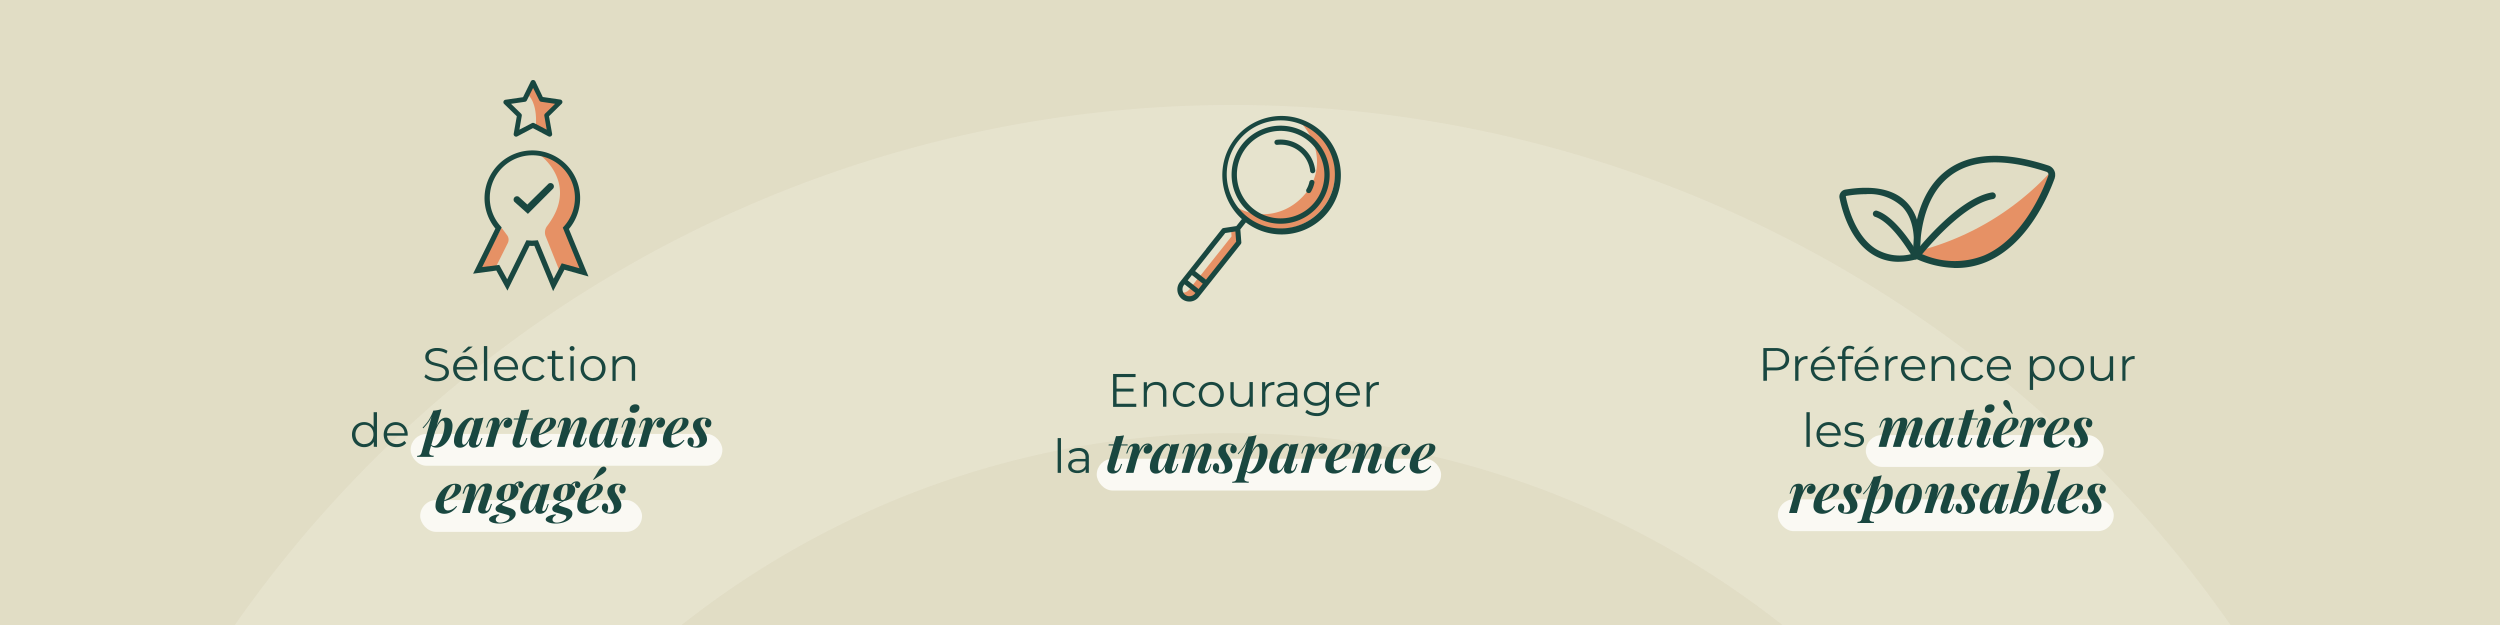 <svg xmlns="http://www.w3.org/2000/svg" xmlns:xlink="http://www.w3.org/1999/xlink" viewBox="0 0 800 200"><defs><style>.cls-1{fill:none;}.cls-2{fill:#e1ddc5;}.cls-3{clip-path:url(#clip-path);}.cls-4{opacity:0.33;}.cls-5{fill:#f1efdf;}.cls-6{clip-path:url(#clip-path-2);}.cls-7{clip-path:url(#clip-path-3);}.cls-8{clip-path:url(#clip-path-4);}.cls-9{fill:#faf9f3;}.cls-10{fill:#194740;}.cls-11{clip-path:url(#clip-path-5);}.cls-12{fill:#e69165;}</style><clipPath id="clip-path"><rect class="cls-1" x="-12.4" y="-223.34" width="815.06" height="194.61" transform="translate(790.25 -252.06) rotate(180)"/></clipPath><clipPath id="clip-path-2"><rect class="cls-1" x="1309.28" y="323.22" width="291.72" height="588.44" transform="translate(2910.28 1234.89) rotate(180)"/></clipPath><clipPath id="clip-path-3"><rect class="cls-1" x="1309.28" y="-329.22" width="291.72" height="588.44" transform="translate(2910.28 -70) rotate(180)"/></clipPath><clipPath id="clip-path-4"><rect class="cls-1" x="-12.4" y="8.87" width="815.06" height="194.61" transform="translate(790.25 212.35) rotate(180)"/></clipPath><clipPath id="clip-path-5"><rect class="cls-1" x="588.6" y="49.86" width="69.05" height="35.89"/></clipPath></defs><title>Bandeaux pourquoi cadoétik-1-test</title><g id="Calque_1" data-name="Calque 1"><rect class="cls-2" x="-12.4" y="-246.56" width="829.23" height="467.89"/><g class="cls-3"><g class="cls-4"><path class="cls-5" d="M913.4,519.48,371.15,474.92C214.7,462,97.88,324.28,110.74,167.83S261.36-105.49,417.83-92.63c100.75,8.28,189.9,71,233.33,160.53a18.17,18.17,0,0,0,24.11,8.54L737.32,47.1a18.17,18.17,0,0,0,8.62-24.29q-6.33-13.18-13.65-25.9a390.93,390.93,0,0,0-77.23-95.46c-63.8-57.46-142.87-91.55-228.64-98.6A389.33,389.33,0,0,0,6.22,159.24a389.21,389.21,0,0,0,351,419.69l4.88.47.49,0h.12L904.81,624a18.8,18.8,0,0,0,20.28-17.2l5.51-67A18.8,18.8,0,0,0,913.4,519.48Z"/></g></g><g class="cls-6"><g class="cls-4"><rect class="cls-5" x="729.41" y="45.02" width="563.03" height="119.43" rx="18.45" transform="translate(-4.76 141.09) rotate(-7.97)"/></g></g><g class="cls-8"><g class="cls-4"><path class="cls-5" d="M913.4,751.68,371.15,707.12C214.7,694.24,97.88,556.48,110.74,400S261.36,126.71,417.83,139.57c100.75,8.28,189.9,71,233.33,160.53a18.17,18.17,0,0,0,24.11,8.54l62.05-29.33a18.18,18.18,0,0,0,8.62-24.3q-6.33-13.19-13.65-25.9a390.93,390.93,0,0,0-77.23-95.46A389.5,389.5,0,0,0,6.22,391.44a389.21,389.21,0,0,0,351,419.69l4.88.47.49,0h.12L904.81,856.2A18.8,18.8,0,0,0,925.09,839l5.51-67A18.8,18.8,0,0,0,913.4,751.68Z"/></g></g></g><g id="Calque_3" data-name="Calque 3"><rect class="cls-9" x="350.96" y="146.79" width="110.19" height="10.18" rx="5.09"/><path class="cls-10" d="M357.3,129.2h6.31v1h-7.42V119.67h7.19v1H357.3Zm-.12-4.84h5.54v.94h-5.54Z"/><path class="cls-10" d="M370,122.22a3.66,3.66,0,0,1,1.69.37,2.65,2.65,0,0,1,1.14,1.11,4,4,0,0,1,.41,1.89v4.57h-1.07v-4.47a2.59,2.59,0,0,0-.62-1.88,2.32,2.32,0,0,0-1.74-.63,3.06,3.06,0,0,0-1.46.33,2.27,2.27,0,0,0-1,1,3.15,3.15,0,0,0-.34,1.53v4.14H366v-7.87h1v2.16l-.17-.4a2.84,2.84,0,0,1,1.2-1.34A3.73,3.73,0,0,1,370,122.22Z"/><path class="cls-10" d="M379.38,130.23a4.23,4.23,0,0,1-2.09-.51,3.76,3.76,0,0,1-1.45-1.43,4.4,4.4,0,0,1,0-4.15,3.71,3.71,0,0,1,1.45-1.41,4.23,4.23,0,0,1,2.09-.51,4.11,4.11,0,0,1,1.81.39,2.93,2.93,0,0,1,1.27,1.17l-.79.54a2.57,2.57,0,0,0-1-.89,3.2,3.2,0,0,0-2.82.1,2.73,2.73,0,0,0-1.06,1.07,3.56,3.56,0,0,0,0,3.24,2.86,2.86,0,0,0,1.06,1.07,3.15,3.15,0,0,0,2.82.09,2.65,2.65,0,0,0,1-.86l.79.53a3,3,0,0,1-1.27,1.16A4,4,0,0,1,379.38,130.23Z"/><path class="cls-10" d="M387.62,130.23a4.1,4.1,0,0,1-2.05-.51,3.85,3.85,0,0,1-1.43-1.43,4.4,4.4,0,0,1,0-4.15,3.77,3.77,0,0,1,1.42-1.41,4.44,4.44,0,0,1,4.13,0,3.7,3.7,0,0,1,1.42,1.41,4.4,4.4,0,0,1,0,4.15,3.71,3.71,0,0,1-1.43,1.43A4.17,4.17,0,0,1,387.62,130.23Zm0-.94a3,3,0,0,0,1.51-.38,2.84,2.84,0,0,0,1-1.08,3.62,3.62,0,0,0,0-3.23,2.75,2.75,0,0,0-1-1.07,3.15,3.15,0,0,0-3,0,2.77,2.77,0,0,0-1.05,1.07,3.54,3.54,0,0,0,0,3.23,2.87,2.87,0,0,0,1.05,1.08A3,3,0,0,0,387.62,129.29Z"/><path class="cls-10" d="M397.05,130.23a3.86,3.86,0,0,1-1.75-.37,2.64,2.64,0,0,1-1.16-1.13,3.75,3.75,0,0,1-.41-1.87v-4.57h1.06v4.45a2.65,2.65,0,0,0,.62,1.9,2.34,2.34,0,0,0,1.75.63,3,3,0,0,0,1.43-.33,2.29,2.29,0,0,0,.92-1,3.38,3.38,0,0,0,.33-1.55v-4.12h1.06v7.87h-1V128l.17.39a3,3,0,0,1-1.16,1.36A3.48,3.48,0,0,1,397.05,130.23Z"/><path class="cls-10" d="M403.87,130.16v-7.87h1v2.15l-.1-.38a2.61,2.61,0,0,1,1.11-1.37,3.7,3.7,0,0,1,1.93-.47v1h-.24a2.55,2.55,0,0,0-1.95.75,3,3,0,0,0-.7,2.15v4Z"/><path class="cls-10" d="M411.38,130.23a3.76,3.76,0,0,1-1.53-.29,2.2,2.2,0,0,1-1-.81,2.08,2.08,0,0,1-.34-1.19,2.19,2.19,0,0,1,.29-1.11,2,2,0,0,1,1-.81,4.23,4.23,0,0,1,1.79-.31h2.71v.79h-2.68a2.34,2.34,0,0,0-1.58.41,1.37,1.37,0,0,0,.08,2.08,2.36,2.36,0,0,0,1.47.4,2.78,2.78,0,0,0,1.55-.41,2.36,2.36,0,0,0,.95-1.19l.24.73a2.53,2.53,0,0,1-1,1.25A3.48,3.48,0,0,1,411.38,130.23Zm2.71-.07v-1.74l0-.28v-2.91a2,2,0,0,0-.56-1.54,2.33,2.33,0,0,0-1.67-.54,4.09,4.09,0,0,0-1.45.25,3.72,3.72,0,0,0-1.17.68l-.48-.8a4.16,4.16,0,0,1,1.44-.78,5.37,5.37,0,0,1,1.76-.28,3.35,3.35,0,0,1,2.36.76,2.92,2.92,0,0,1,.83,2.29v4.89Z"/><path class="cls-10" d="M421.16,129.86a4.14,4.14,0,0,1-2-.49,3.59,3.59,0,0,1-1.41-1.35,3.8,3.8,0,0,1-.52-2,3.7,3.7,0,0,1,.52-2,3.5,3.5,0,0,1,1.41-1.34,4.24,4.24,0,0,1,2-.48,4,4,0,0,1,1.89.43,3.24,3.24,0,0,1,1.33,1.29,4.6,4.6,0,0,1,0,4.17,3.39,3.39,0,0,1-1.33,1.3A3.94,3.94,0,0,1,421.16,129.86Zm.2,3.28a6.79,6.79,0,0,1-2.07-.32,4.06,4.06,0,0,1-1.6-.9l.54-.8a4,4,0,0,0,1.37.78,5,5,0,0,0,1.73.29,3,3,0,0,0,2.2-.69,3,3,0,0,0,.71-2.17v-2l.14-1.35-.1-1.34v-2.39h1v6.91a4,4,0,0,1-1,3A4.11,4.11,0,0,1,421.36,133.14Zm-.09-4.23a3.21,3.21,0,0,0,1.54-.36,2.84,2.84,0,0,0,1.07-1,3,3,0,0,0,.38-1.51,2.9,2.9,0,0,0-.38-1.49,2.84,2.84,0,0,0-1.07-1,3.21,3.21,0,0,0-1.54-.36,3.27,3.27,0,0,0-1.54.36,2.81,2.81,0,0,0-1.06,1,2.9,2.9,0,0,0-.38,1.49,3,3,0,0,0,.38,1.51,2.81,2.81,0,0,0,1.06,1A3.27,3.27,0,0,0,421.27,128.91Z"/><path class="cls-10" d="M431.6,130.23a4.41,4.41,0,0,1-2.15-.51,3.79,3.79,0,0,1-1.46-1.43,4,4,0,0,1-.52-2.07,4.23,4.23,0,0,1,.5-2.07,3.77,3.77,0,0,1,3.35-1.93,3.9,3.9,0,0,1,2,.5,3.59,3.59,0,0,1,1.35,1.41,4.28,4.28,0,0,1,.5,2.09.92.92,0,0,1,0,.16c0,.05,0,.11,0,.17h-6.84v-.8h6.27l-.42.32a3.13,3.13,0,0,0-.36-1.52,2.71,2.71,0,0,0-1-1,2.77,2.77,0,0,0-1.45-.38,2.83,2.83,0,0,0-1.45.38,2.62,2.62,0,0,0-1,1,3.18,3.18,0,0,0-.36,1.54v.16a3.12,3.12,0,0,0,.4,1.58,2.79,2.79,0,0,0,1.11,1.07,3.4,3.4,0,0,0,1.62.38A3.48,3.48,0,0,0,433,129a2.67,2.67,0,0,0,1.07-.78l.6.69a3.33,3.33,0,0,1-1.31,1A4.41,4.41,0,0,1,431.6,130.23Z"/><path class="cls-10" d="M437.31,130.16v-7.87h1v2.15l-.11-.38a2.61,2.61,0,0,1,1.11-1.37,3.73,3.73,0,0,1,1.93-.47v1H441a2.54,2.54,0,0,0-1.94.75,3,3,0,0,0-.71,2.15v4Z"/><path class="cls-10" d="M338.45,151.31V140.19h1.06v11.12Z"/><path class="cls-10" d="M344.7,151.38a3.68,3.68,0,0,1-1.54-.29,2.22,2.22,0,0,1-1-.81,2.08,2.08,0,0,1-.35-1.19,2.19,2.19,0,0,1,.29-1.11,2.05,2.05,0,0,1,1-.81,4.26,4.26,0,0,1,1.79-.31h2.71v.79h-2.68a2.36,2.36,0,0,0-1.58.41,1.31,1.31,0,0,0-.44,1,1.29,1.29,0,0,0,.52,1.08,2.36,2.36,0,0,0,1.47.4,2.78,2.78,0,0,0,1.55-.41,2.31,2.31,0,0,0,.95-1.19l.24.73a2.48,2.48,0,0,1-1,1.25A3.42,3.42,0,0,1,344.7,151.38Zm2.71-.07v-1.74l-.05-.28v-2.91a2,2,0,0,0-.56-1.54,2.31,2.31,0,0,0-1.67-.54,4.13,4.13,0,0,0-1.45.25,3.72,3.72,0,0,0-1.17.68l-.48-.8a4.16,4.16,0,0,1,1.44-.78,5.47,5.47,0,0,1,1.77-.28,3.34,3.34,0,0,1,2.35.76,2.92,2.92,0,0,1,.84,2.29v4.89Z"/><path class="cls-10" d="M356.65,149.81a.82.82,0,0,0,0,.67.52.52,0,0,0,.45.21,1,1,0,0,0,.74-.37,3.14,3.14,0,0,0,.66-1.15l.26-.72h.34l-.36,1a3.09,3.09,0,0,1-1,1.57,2.6,2.6,0,0,1-1.61.51,1.87,1.87,0,0,1-1.25-.37,1.45,1.45,0,0,1-.52-1,3.57,3.57,0,0,1,.13-1.42l2.64-9.18c.51,0,1,0,1.38-.07a8.81,8.81,0,0,0,1.18-.18Zm4.19-7.61,0,.35h-6.12l.09-.35Z"/><path class="cls-10" d="M362.73,151.31h-2.49l2.15-7.62a1.53,1.53,0,0,0,.08-.68.25.25,0,0,0-.27-.2.77.77,0,0,0-.58.31,3.91,3.91,0,0,0-.57,1.09l-.33.89h-.34l.48-1.34a3.37,3.37,0,0,1,.63-1.09,2.15,2.15,0,0,1,.84-.55,2.63,2.63,0,0,1,1-.17,1.43,1.43,0,0,1,.87.22,1.07,1.07,0,0,1,.4.59,2.32,2.32,0,0,1,.08.8,5.11,5.11,0,0,1-.13.86Zm4.51-9a1.68,1.68,0,0,0-.76.21,2.7,2.7,0,0,0-.83.76,9.41,9.41,0,0,0-.89,1.51,21.17,21.17,0,0,0-.95,2.48c-.32,1-.65,2.22-1,3.64l.38-2.38c.38-1.29.72-2.36,1-3.21a10.56,10.56,0,0,1,.92-2,3.1,3.1,0,0,1,1-1.06,2.17,2.17,0,0,1,1.19-.32,1.37,1.37,0,0,1,1.06.4,1.49,1.49,0,0,1,.37,1,1.93,1.93,0,0,1-.22.9,1.85,1.85,0,0,1-.6.67,1.53,1.53,0,0,1-.86.26,1.1,1.1,0,0,1-.79-.27,1.06,1.06,0,0,1-.28-.79,1.61,1.61,0,0,1,.19-.78,2.12,2.12,0,0,1,.53-.63,1.87,1.87,0,0,1,.74-.35l-.11,0Z"/><path class="cls-10" d="M371.1,150.6a1,1,0,0,0,.62-.3,3.93,3.93,0,0,0,.68-.87,8.7,8.7,0,0,0,.69-1.4,14.5,14.5,0,0,0,.62-1.92l-.39,1.92a8.64,8.64,0,0,1-1,2.08,3.38,3.38,0,0,1-1.13,1.11,2.54,2.54,0,0,1-1.25.33,1.82,1.82,0,0,1-1.48-.58,2.35,2.35,0,0,1-.49-1.58,6.94,6.94,0,0,1,.32-2,10.18,10.18,0,0,1,.89-2,9.85,9.85,0,0,1,1.25-1.75,5.8,5.8,0,0,1,1.48-1.23,3,3,0,0,1,1.54-.46,1,1,0,0,1,.9.46,2.07,2.07,0,0,1,.19,1.42l-.19.11a1.92,1.92,0,0,0-.06-1,.52.52,0,0,0-.51-.35,1.24,1.24,0,0,0-.78.41,5,5,0,0,0-.85,1.11,10.71,10.71,0,0,0-.79,1.59,11.28,11.28,0,0,0-.57,1.87,9.19,9.19,0,0,0-.21,1.93,2.15,2.15,0,0,0,.12.85A.4.4,0,0,0,371.1,150.6Zm3.74-8.39c.5,0,1,0,1.37-.08a10.42,10.42,0,0,0,1.18-.18l-2.31,7.86c0,.15-.06.3-.08.43a.48.48,0,0,0,.06.33.29.29,0,0,0,.27.12.8.8,0,0,0,.51-.27,3.1,3.1,0,0,0,.58-1.12l.32-.85h.34l-.45,1.29a2.79,2.79,0,0,1-.63,1.11,2.27,2.27,0,0,1-.83.55,2.64,2.64,0,0,1-.86.15A1.51,1.51,0,0,1,373,151a1.56,1.56,0,0,1-.23-1,5.55,5.55,0,0,1,.23-1.32Z"/><path class="cls-10" d="M380.62,151.31h-2.49l2.14-7.62a2.93,2.93,0,0,0,.11-.45.49.49,0,0,0,0-.31.29.29,0,0,0-.27-.12.76.76,0,0,0-.57.29,3.81,3.81,0,0,0-.56,1.11l-.33.89h-.34l.48-1.34a2.72,2.72,0,0,1,.93-1.41A2.26,2.26,0,0,1,381,142a1.72,1.72,0,0,1,1,.22,1,1,0,0,1,.45.59,2.1,2.1,0,0,1,.09.8,5.11,5.11,0,0,1-.13.86Zm.56-3c.46-1.28.89-2.34,1.28-3.16a9.71,9.71,0,0,1,1.16-1.95,3.5,3.5,0,0,1,1.18-1,2.89,2.89,0,0,1,1.28-.28,1.67,1.67,0,0,1,1.22.37,1.35,1.35,0,0,1,.37,1,4.36,4.36,0,0,1-.23,1.31l-1.73,5.2a1,1,0,0,0-.09.69.32.32,0,0,0,.32.19.81.81,0,0,0,.51-.25,3.08,3.08,0,0,0,.6-1.14l.32-.85h.33l-.44,1.29a2.82,2.82,0,0,1-.64,1.13,2.16,2.16,0,0,1-.85.53,2.75,2.75,0,0,1-.87.15,2.17,2.17,0,0,1-.86-.15,1.2,1.2,0,0,1-.55-.43,1.53,1.53,0,0,1-.22-.89,5,5,0,0,1,.27-1.33l1.59-4.76a2.27,2.27,0,0,0,.14-.54,1,1,0,0,0,0-.44q0-.18-.3-.18a1.13,1.13,0,0,0-.75.43,6.43,6.43,0,0,0-.89,1.2,15.52,15.52,0,0,0-.93,1.79c-.3.68-.6,1.41-.88,2.18s-.54,1.56-.76,2.37Z"/><path class="cls-10" d="M389.78,151.06a1.18,1.18,0,0,0,.3.1,2.3,2.3,0,0,0,.39,0,1.38,1.38,0,0,0,1.48-1.51,3,3,0,0,0-.25-1.19,6.73,6.73,0,0,0-.74-1.33c-.27-.43-.52-.84-.74-1.24a2.68,2.68,0,0,1-.35-1.37,2.34,2.34,0,0,1,.39-1.34,2.64,2.64,0,0,1,1.1-.92,4.09,4.09,0,0,1,1.72-.33,4.84,4.84,0,0,1,1.26.16,2.29,2.29,0,0,1,1,.54,1.5,1.5,0,0,1,.41,1.13,1.63,1.63,0,0,1-.12.58,1.07,1.07,0,0,1-.35.52.89.89,0,0,1-.61.21.84.84,0,0,1-.7-.33,1.29,1.29,0,0,1-.27-.85,2.13,2.13,0,0,1,.17-.86,2.2,2.2,0,0,1,.38-.61,1.21,1.21,0,0,0-.62-.14,1.28,1.28,0,0,0-1,.39,1.63,1.63,0,0,0-.38,1.11,2.19,2.19,0,0,0,.14.77,3.47,3.47,0,0,0,.39.73c.16.24.34.52.53.83a10.93,10.93,0,0,1,.78,1.48,3.22,3.22,0,0,1,.26,1.25,2.46,2.46,0,0,1-.4,1.36,2.7,2.7,0,0,1-1.15,1,4.05,4.05,0,0,1-1.77.36,5.05,5.05,0,0,1-1.41-.19,2.3,2.3,0,0,1-1.08-.64,1.7,1.7,0,0,1-.42-1.21,1.57,1.57,0,0,1,.26-.88.88.88,0,0,1,1.47,0,1.69,1.69,0,0,1,.27,1,2.35,2.35,0,0,1-.14.82C389.92,150.69,389.84,150.9,389.78,151.06Z"/><path class="cls-10" d="M399.48,139.71a11.26,11.26,0,0,0,1.38-.18,9.77,9.77,0,0,0,1.24-.31l-3.8,13.41q-.26.92.12,1.2a2.13,2.13,0,0,0,1.23.3l-.1.37-1.17-.05-1.62,0-1.41,0-1.07.05.1-.37a1.41,1.41,0,0,0,.92-.24,1.72,1.72,0,0,0,.46-.85Zm-3.4,5.43c.42-.46.82-.91,1.19-1.37a11.27,11.27,0,0,0,1.1-1.61,20.44,20.44,0,0,0,1.09-2.34l.05.28a11,11,0,0,1-2,3.81c-.4.49-.82,1-1.27,1.46Zm6.39-2.26a1.11,1.11,0,0,0-.76.45,5.57,5.57,0,0,0-.83,1.23,14,14,0,0,0-.79,1.76,16.94,16.94,0,0,0-.61,2.06l.31-1.8a18,18,0,0,1,1.13-2.67,4.65,4.65,0,0,1,1.19-1.49,2.14,2.14,0,0,1,1.33-.47,2,2,0,0,1,1.63.69,3.2,3.2,0,0,1,.56,2,8.22,8.22,0,0,1-.22,1.76,9.53,9.53,0,0,1-.66,1.85,8,8,0,0,1-1.09,1.65,5.17,5.17,0,0,1-1.47,1.18,3.76,3.76,0,0,1-1.83.45,2.46,2.46,0,0,1-1-.21,1.48,1.48,0,0,1-.68-.56l.12-.28a1.09,1.09,0,0,0,.4.42,1,1,0,0,0,.5.12,1.57,1.57,0,0,0,1-.42,4.72,4.72,0,0,0,.93-1.13,9.15,9.15,0,0,0,.76-1.57,12.65,12.65,0,0,0,.5-1.8,9.28,9.28,0,0,0,.17-1.77,3,3,0,0,0-.15-1.17A.48.48,0,0,0,402.47,142.88Z"/><path class="cls-10" d="M409.24,150.6a1,1,0,0,0,.62-.3,3.93,3.93,0,0,0,.68-.87,8.7,8.7,0,0,0,.69-1.4,14.5,14.5,0,0,0,.62-1.92l-.39,1.92a8.64,8.64,0,0,1-1,2.08,3.38,3.38,0,0,1-1.13,1.11,2.54,2.54,0,0,1-1.25.33,1.82,1.82,0,0,1-1.48-.58,2.35,2.35,0,0,1-.49-1.58,6.94,6.94,0,0,1,.32-2,10.18,10.18,0,0,1,.89-2,9.85,9.85,0,0,1,1.25-1.75,5.8,5.8,0,0,1,1.48-1.23,3,3,0,0,1,1.54-.46,1,1,0,0,1,.9.46,2.07,2.07,0,0,1,.19,1.42l-.19.11a1.92,1.92,0,0,0-.06-1,.52.52,0,0,0-.5-.35,1.24,1.24,0,0,0-.79.41,5,5,0,0,0-.85,1.11,10.71,10.71,0,0,0-.79,1.59,11.28,11.28,0,0,0-.57,1.87,9.19,9.19,0,0,0-.21,1.93,2.15,2.15,0,0,0,.12.85A.4.4,0,0,0,409.24,150.6Zm3.74-8.39c.5,0,1,0,1.37-.08a10.42,10.42,0,0,0,1.18-.18l-2.31,7.86c0,.15-.06.3-.08.43a.48.48,0,0,0,.06.33.29.29,0,0,0,.27.12.8.8,0,0,0,.51-.27,3.1,3.1,0,0,0,.58-1.12l.32-.85h.34l-.44,1.29a2.93,2.93,0,0,1-.64,1.11,2.27,2.27,0,0,1-.83.55,2.64,2.64,0,0,1-.86.15,1.51,1.51,0,0,1-1.31-.54,1.56,1.56,0,0,1-.23-1,5.55,5.55,0,0,1,.23-1.32Z"/><path class="cls-10" d="M418.74,151.31h-2.48l2.15-7.62a1.91,1.91,0,0,0,.08-.68.26.26,0,0,0-.28-.2.79.79,0,0,0-.58.31,3.94,3.94,0,0,0-.56,1.09l-.34.89h-.33l.47-1.34a3.2,3.2,0,0,1,.64-1.09,2,2,0,0,1,.83-.55,2.7,2.7,0,0,1,1-.17,1.43,1.43,0,0,1,.87.22,1.07,1.07,0,0,1,.4.59,2.32,2.32,0,0,1,.08.8,4.26,4.26,0,0,1-.13.86Zm4.51-9a1.61,1.61,0,0,0-.75.21,2.49,2.49,0,0,0-.83.76,8.13,8.13,0,0,0-.89,1.51,19.39,19.39,0,0,0-1,2.48c-.32,1-.65,2.22-1,3.64l.39-2.38q.55-1.94,1-3.21a10.56,10.56,0,0,1,.92-2,3.2,3.2,0,0,1,1-1.06,2.17,2.17,0,0,1,1.19-.32,1.37,1.37,0,0,1,1.06.4,1.45,1.45,0,0,1,.37,1,1.82,1.82,0,0,1-.22.9,1.85,1.85,0,0,1-.6.67,1.5,1.5,0,0,1-.86.26,1.1,1.1,0,0,1-.79-.27,1.06,1.06,0,0,1-.28-.79,1.61,1.61,0,0,1,.19-.78,2.12,2.12,0,0,1,.53-.63,1.87,1.87,0,0,1,.74-.35l-.1,0Z"/><path class="cls-10" d="M426.34,147.48a13.25,13.25,0,0,0,1.37-.63,5.43,5.43,0,0,0,1.11-.78,4.76,4.76,0,0,0,1.1-1.43,3.85,3.85,0,0,0,.42-1.77,1.1,1.1,0,0,0-.07-.47.24.24,0,0,0-.21-.12,1.35,1.35,0,0,0-.84.4,5.17,5.17,0,0,0-.89,1.06,9.58,9.58,0,0,0-.8,1.5A10.78,10.78,0,0,0,427,147a7.43,7.43,0,0,0-.23,1.78,1.88,1.88,0,0,0,.38,1.35,1.38,1.38,0,0,0,1,.36,3,3,0,0,0,1.18-.32,4.12,4.12,0,0,0,1.4-1.13l.28.14a5.56,5.56,0,0,1-1,1.13,5.24,5.24,0,0,1-1.39.89,4.31,4.31,0,0,1-1.73.34,3.4,3.4,0,0,1-1.42-.28,2.24,2.24,0,0,1-1-.83,2.47,2.47,0,0,1-.36-1.37,6.31,6.31,0,0,1,.31-1.92,8.4,8.4,0,0,1,.87-1.91,8.14,8.14,0,0,1,1.36-1.68,6.39,6.39,0,0,1,1.76-1.18,5,5,0,0,1,2.06-.43,2.34,2.34,0,0,1,1.31.34,1.17,1.17,0,0,1,.53,1.05,2.4,2.4,0,0,1-.38,1.29,4.17,4.17,0,0,1-1,1.09,8.21,8.21,0,0,1-1.41.88,14,14,0,0,1-1.61.67,12.2,12.2,0,0,1-1.54.44Z"/><path class="cls-10" d="M435.06,151.31h-2.48l2.13-7.62a1.64,1.64,0,0,0,.11-.45.43.43,0,0,0,0-.31.29.29,0,0,0-.26-.12.76.76,0,0,0-.58.29,3.85,3.85,0,0,0-.55,1.11l-.34.89h-.33l.47-1.34a2.85,2.85,0,0,1,.93-1.41,2.27,2.27,0,0,1,1.35-.4,1.76,1.76,0,0,1,1,.22,1.1,1.1,0,0,1,.45.59,2.32,2.32,0,0,1,.08.8,4.26,4.26,0,0,1-.13.86Zm.57-3a33.06,33.06,0,0,1,1.27-3.16,10.18,10.18,0,0,1,1.17-1.95,3.47,3.47,0,0,1,1.17-1,3,3,0,0,1,1.29-.28,1.64,1.64,0,0,1,1.21.37,1.31,1.31,0,0,1,.37,1,4.07,4.07,0,0,1-.23,1.31l-1.72,5.2a1,1,0,0,0-.09.69.31.31,0,0,0,.31.19.81.81,0,0,0,.52-.25,3.41,3.41,0,0,0,.6-1.14l.31-.85h.34l-.44,1.29a2.83,2.83,0,0,1-.65,1.13,2.13,2.13,0,0,1-.84.53,2.76,2.76,0,0,1-.88.15,2.21,2.21,0,0,1-.86-.15,1.25,1.25,0,0,1-.55-.43,1.61,1.61,0,0,1-.22-.89,4.66,4.66,0,0,1,.28-1.33l1.58-4.76a2.27,2.27,0,0,0,.14-.54,1,1,0,0,0,0-.44.28.28,0,0,0-.3-.18,1.13,1.13,0,0,0-.76.43,6.91,6.91,0,0,0-.89,1.2,17.27,17.27,0,0,0-.93,1.79c-.3.68-.59,1.41-.88,2.18s-.53,1.56-.75,2.37Z"/><path class="cls-10" d="M449.23,142.3a2,2,0,0,0-1.28.56,5,5,0,0,0-1.14,1.49,9.08,9.08,0,0,0-.8,2.09,9.62,9.62,0,0,0-.3,2.4,2,2,0,0,0,.37,1.35,1.25,1.25,0,0,0,1,.41,2.31,2.31,0,0,0,1.14-.33,3.94,3.94,0,0,0,1.18-1.22l.36.14a5.86,5.86,0,0,1-.91,1.13,4.71,4.71,0,0,1-1.29.89,3.8,3.8,0,0,1-1.65.34,3.05,3.05,0,0,1-2-.66,2.51,2.51,0,0,1-.8-2,6.35,6.35,0,0,1,.28-1.82,8.47,8.47,0,0,1,.78-1.85,7.14,7.14,0,0,1,1.25-1.63,5.87,5.87,0,0,1,1.68-1.16,4.73,4.73,0,0,1,2-.43,2.38,2.38,0,0,1,1.56.48,1.5,1.5,0,0,1,.59,1.21,2,2,0,0,1-.22.93,2.26,2.26,0,0,1-.63.74,1.48,1.48,0,0,1-.89.29,1,1,0,0,1-.71-.28,1,1,0,0,1-.3-.74,1.79,1.79,0,0,1,.49-1.25,2.35,2.35,0,0,1,1.12-.68,1.06,1.06,0,0,0-.34-.26A1.29,1.29,0,0,0,449.23,142.3Z"/><path class="cls-10" d="M453.39,147.48a14.48,14.48,0,0,0,1.38-.63,6,6,0,0,0,1.11-.78,5.11,5.11,0,0,0,1.1-1.43,4,4,0,0,0,.41-1.77,1,1,0,0,0-.07-.47.21.21,0,0,0-.21-.12,1.35,1.35,0,0,0-.84.4,5.51,5.51,0,0,0-.89,1.06,9.58,9.58,0,0,0-.8,1.5A11.82,11.82,0,0,0,454,147a7.41,7.41,0,0,0-.22,1.78,1.88,1.88,0,0,0,.38,1.35,1.36,1.36,0,0,0,1,.36,3.08,3.08,0,0,0,1.18-.32,4.1,4.1,0,0,0,1.39-1.13l.28.14a5.26,5.26,0,0,1-1,1.13,5.09,5.09,0,0,1-1.39.89,4.27,4.27,0,0,1-1.73.34,3.4,3.4,0,0,1-1.42-.28,2.27,2.27,0,0,1-1-.83,2.47,2.47,0,0,1-.36-1.37,6.61,6.61,0,0,1,.3-1.92,8.44,8.44,0,0,1,.88-1.91,8.1,8.1,0,0,1,1.35-1.68,6.3,6.3,0,0,1,1.77-1.18,4.94,4.94,0,0,1,2.06-.43,2.31,2.31,0,0,1,1.3.34,1.15,1.15,0,0,1,.53,1.05,2.31,2.31,0,0,1-.38,1.29,4.3,4.3,0,0,1-1,1.09,8.31,8.31,0,0,1-1.42.88,13.89,13.89,0,0,1-1.6.67,12.32,12.32,0,0,1-1.55.44Z"/><rect class="cls-9" x="597.06" y="139.23" width="76.12" height="10.18" rx="5.09"/><rect class="cls-9" x="568.91" y="159.79" width="107.49" height="10.18" rx="5.09"/><g id="Groupe_3334" data-name="Groupe 3334"><g class="cls-11"><g id="Groupe_3333" data-name="Groupe 3333"><path id="Tracé_1297" data-name="Tracé 1297" class="cls-12" d="M639.23,80.7s-14.1,9.48-25.37-.37a87.51,87.51,0,0,0,21.62-8.81A87.71,87.71,0,0,0,656.29,54.9l-6.44,14.92"/><path id="Tracé_1298" data-name="Tracé 1298" class="cls-10" d="M625.18,85.73a32.65,32.65,0,0,1-12.28-3l-.59-.26,0-.64c0-.74-1.09-18.22,10.3-27.08,7.51-5.86,18.58-6.46,32.91-1.78a3.13,3.13,0,0,1,2,3.94l0,.09c-2.25,6.22-8.85,21.27-21.68,26.75a24.88,24.88,0,0,1-10.6,2M614.39,81a25.55,25.55,0,0,0,20.54.73c12.39-5.29,18.83-20.85,20.5-25.5a.94.94,0,0,0,0-.75,1,1,0,0,0-.58-.51c-13.59-4.43-24-4-30.92,1.43-9.32,7.25-9.57,21.42-9.5,24.6"/><path id="Tracé_1299" data-name="Tracé 1299" class="cls-10" d="M613.31,82.83a1.08,1.08,0,0,1-1-1.11,1.14,1.14,0,0,1,.22-.62c.56-.71,13.8-17.66,24.88-19.52a1.07,1.07,0,1,1,.35,2.12c-10.26,1.72-23.4,18.55-23.53,18.72a1.08,1.08,0,0,1-.88.42"/><path id="Tracé_1300" data-name="Tracé 1300" class="cls-10" d="M599.47,81.13c-7.12-4.42-9.68-14-10.46-17.87a1.9,1.9,0,0,1,1.51-2.21h0c8.94-1.48,15.47-.12,19.41,4,6,6.31,3.75,16.6,3.66,17l-.09.38-.37.1a19.89,19.89,0,0,1-7.56.67,14.91,14.91,0,0,1-6.12-2.15M609,66c-3.64-3.84-9.78-5.07-18.27-3.65a.6.6,0,0,0-.4.24.61.61,0,0,0-.09.44c.58,2.91,3,12.75,9.87,17a15.32,15.32,0,0,0,12.28,1.43c.33-1.89,1.47-10.34-3.41-15.49"/><path id="Tracé_1301" data-name="Tracé 1301" class="cls-10" d="M607.6,83.78a17.62,17.62,0,0,1-2.05-.12,15.48,15.48,0,0,1-6.28-2.2C592,77,589.42,67.29,588.64,63.34a2.28,2.28,0,0,1,.37-1.72,2.21,2.21,0,0,1,1.49-.95c9.07-1.5,15.72-.09,19.74,4.16,6.08,6.42,3.86,16.94,3.76,17.38l-.14.6-.59.16a22.17,22.17,0,0,1-5.67.8M597.06,60.85a39.74,39.74,0,0,0-6.44.58,1.5,1.5,0,0,0-1.24,1.72v.05c.76,3.85,3.28,13.27,10.28,17.62a14.61,14.61,0,0,0,6,2.09,19.35,19.35,0,0,0,7.42-.66l.16,0,0-.16c.1-.43,2.24-10.56-3.56-16.69a16.61,16.61,0,0,0-12.63-4.51m10.56,21.64A14.2,14.2,0,0,1,600,80.37c-7-4.36-9.46-14.32-10-17.28a.94.94,0,0,1,.15-.73,1,1,0,0,1,.65-.42c8.61-1.41,14.87-.15,18.59,3.78,5.05,5.33,3.81,14.11,3.51,15.82l0,.24-.24.06a19.81,19.81,0,0,1-4.91.65M597.07,62.14a37.31,37.31,0,0,0-6.24.56.17.17,0,0,0-.14.09.16.16,0,0,0,0,.15c.56,2.87,2.94,12.58,9.69,16.78a14.92,14.92,0,0,0,11.75,1.44c.34-2.11,1.24-10.07-3.36-14.92a15.37,15.37,0,0,0-11.68-4.1"/><path id="Tracé_1302" data-name="Tracé 1302" class="cls-10" d="M612.92,82.63a.64.64,0,0,0,.71-.57.63.63,0,0,0-.07-.38c-.27-.47-6.6-11.75-13-13.86a.65.65,0,0,0-.82.41.64.64,0,0,0,.41.81c6,2,12.23,13.16,12.28,13.27a.66.66,0,0,0,.49.33"/><path id="Tracé_1303" data-name="Tracé 1303" class="cls-10" d="M613,83h-.11a1.06,1.06,0,0,1-.78-.51c-.06-.12-6.29-11.2-12.07-13.1a1,1,0,0,1-.6-.51,1,1,0,0,1,.46-1.38,1,1,0,0,1,.78-.05c6.53,2.14,13,13.55,13.22,14a1,1,0,0,1-.4,1.39,1,1,0,0,1-.5.13m0-.76a.22.22,0,0,0,.16,0,.27.27,0,0,0,.11-.36h0c-.26-.47-6.54-11.63-12.8-13.7a.25.25,0,0,0-.19,0,.23.23,0,0,0-.14.15.27.27,0,0,0,.17.34h0c6.11,2,12.44,13.33,12.51,13.44a.29.29,0,0,0,.2.14"/></g></g></g><path class="cls-10" d="M564.27,121.86V111.38h3.93a5.71,5.71,0,0,1,2.29.42A3.32,3.32,0,0,1,572,113a3.47,3.47,0,0,1,.52,1.94,3.39,3.39,0,0,1-.52,1.91,3.28,3.28,0,0,1-1.47,1.24,5.54,5.54,0,0,1-2.29.43h-3.32l.5-.52v3.83Zm1.11-3.74-.5-.54h3.29a3.65,3.65,0,0,0,2.38-.68,2.37,2.37,0,0,0,.82-1.93,2.4,2.4,0,0,0-.82-2,3.65,3.65,0,0,0-2.38-.68h-3.29l.5-.53Z"/><path class="cls-10" d="M574.46,121.86V114h1v2.14l-.1-.37a2.57,2.57,0,0,1,1.11-1.37,3.61,3.61,0,0,1,1.93-.48v1h-.24a2.52,2.52,0,0,0-1.95.76,3,3,0,0,0-.7,2.15v4Z"/><path class="cls-10" d="M583.61,121.94a4.42,4.42,0,0,1-2.16-.52A3.73,3.73,0,0,1,580,120a4.1,4.1,0,0,1-.53-2.08,4.16,4.16,0,0,1,.5-2.06,3.77,3.77,0,0,1,1.38-1.42,4.06,4.06,0,0,1,3.94,0,3.62,3.62,0,0,1,1.36,1.41,4.3,4.3,0,0,1,.49,2.09.92.92,0,0,1,0,.16v.17h-6.85v-.79h6.28l-.42.31a3.06,3.06,0,0,0-.37-1.52,2.75,2.75,0,0,0-1-1,3,3,0,0,0-2.91,0,2.6,2.6,0,0,0-1,1.05,3.21,3.21,0,0,0-.36,1.54V118a3.14,3.14,0,0,0,.39,1.58,2.83,2.83,0,0,0,1.11,1.06,3.35,3.35,0,0,0,1.63.38,3.51,3.51,0,0,0,1.34-.25,2.82,2.82,0,0,0,1.07-.78l.6.69a3.41,3.41,0,0,1-1.31,1A4.44,4.44,0,0,1,583.61,121.94Zm-1.28-9.17,2.06-1.86h1.42l-2.43,1.86Z"/><path class="cls-10" d="M588.08,114.88V114H593v.88Zm1.41,7V113a2.19,2.19,0,0,1,2.38-2.34,3.15,3.15,0,0,1,.87.12,1.8,1.8,0,0,1,.71.38l-.36.79a1.44,1.44,0,0,0-.53-.29,1.91,1.91,0,0,0-.64-.1,1.36,1.36,0,0,0-1,.38,1.53,1.53,0,0,0-.36,1.1v1.2l0,.5v7.11Z"/><path class="cls-10" d="M597.59,121.94a4.41,4.41,0,0,1-2.15-.52A3.67,3.67,0,0,1,594,120a4.1,4.1,0,0,1-.53-2.08,4.16,4.16,0,0,1,.5-2.06,3.77,3.77,0,0,1,1.38-1.42,4.06,4.06,0,0,1,3.94,0,3.69,3.69,0,0,1,1.36,1.41,4.42,4.42,0,0,1,.49,2.09.92.92,0,0,1,0,.16v.17h-6.85v-.79h6.28l-.42.31a3.17,3.17,0,0,0-.37-1.52,2.68,2.68,0,0,0-2.45-1.41,2.82,2.82,0,0,0-1.45.37,2.62,2.62,0,0,0-1,1.05,3.21,3.21,0,0,0-.35,1.54V118a3.14,3.14,0,0,0,.39,1.58,2.83,2.83,0,0,0,1.11,1.06,3.33,3.33,0,0,0,1.63.38,3.55,3.55,0,0,0,1.34-.25A2.82,2.82,0,0,0,600,120l.6.69a3.41,3.41,0,0,1-1.31,1A4.49,4.49,0,0,1,597.59,121.94Zm-1.27-9.17,2-1.86h1.43l-2.43,1.86Z"/><path class="cls-10" d="M603.3,121.86V114h1v2.14l-.11-.37a2.57,2.57,0,0,1,1.11-1.37,3.64,3.64,0,0,1,1.93-.48v1H607a2.52,2.52,0,0,0-1.95.76,3,3,0,0,0-.71,2.15v4Z"/><path class="cls-10" d="M612.45,121.94a4.39,4.39,0,0,1-2.15-.52,3.76,3.76,0,0,1-1.46-1.42,4.09,4.09,0,0,1-.52-2.08,4.16,4.16,0,0,1,.5-2.06,3.69,3.69,0,0,1,1.38-1.42,3.84,3.84,0,0,1,2-.52,3.9,3.9,0,0,1,2,.5,3.66,3.66,0,0,1,1.35,1.41,4.31,4.31,0,0,1,.5,2.09s0,.1,0,.16a.91.91,0,0,0,0,.17h-6.84v-.79h6.27l-.42.31a3.16,3.16,0,0,0-.36-1.52,2.68,2.68,0,0,0-2.45-1.41,2.86,2.86,0,0,0-1.46.37,2.66,2.66,0,0,0-1,1.05,3.21,3.21,0,0,0-.36,1.54V118a3,3,0,0,0,.4,1.58,2.7,2.7,0,0,0,1.11,1.06,3.29,3.29,0,0,0,1.62.38,3.47,3.47,0,0,0,1.34-.25,2.74,2.74,0,0,0,1.07-.78l.6.69a3.33,3.33,0,0,1-1.31,1A4.41,4.41,0,0,1,612.45,121.94Z"/><path class="cls-10" d="M622.17,113.92a3.79,3.79,0,0,1,1.69.37,2.73,2.73,0,0,1,1.14,1.12,3.9,3.9,0,0,1,.41,1.88v4.57h-1.07V117.4a2.55,2.55,0,0,0-.62-1.88,2.29,2.29,0,0,0-1.74-.64,3,3,0,0,0-1.46.34,2.25,2.25,0,0,0-1,1,3.21,3.21,0,0,0-.34,1.54v4.13h-1.06V114h1v2.16l-.17-.41a2.84,2.84,0,0,1,1.2-1.34A3.82,3.82,0,0,1,622.17,113.92Z"/><path class="cls-10" d="M631.55,121.94a4.23,4.23,0,0,1-2.09-.52A3.73,3.73,0,0,1,628,120a4.09,4.09,0,0,1-.52-2.08,4,4,0,0,1,.52-2.08,3.71,3.71,0,0,1,1.45-1.41,4.23,4.23,0,0,1,2.09-.51,4.11,4.11,0,0,1,1.81.39,2.93,2.93,0,0,1,1.27,1.17l-.79.54a2.47,2.47,0,0,0-1-.88,3.15,3.15,0,0,0-2.82.09A2.86,2.86,0,0,0,629,116.3a3.56,3.56,0,0,0,0,3.24,2.73,2.73,0,0,0,1.06,1.07,3,3,0,0,0,1.51.38,3,3,0,0,0,1.31-.28,2.52,2.52,0,0,0,1-.87l.79.54a3,3,0,0,1-1.27,1.16A4.11,4.11,0,0,1,631.55,121.94Z"/><path class="cls-10" d="M639.92,121.94a4.42,4.42,0,0,1-2.16-.52,3.8,3.8,0,0,1-1.45-1.42,4.09,4.09,0,0,1-.52-2.08,4.16,4.16,0,0,1,.5-2.06,3.62,3.62,0,0,1,1.38-1.42,3.84,3.84,0,0,1,2-.52,3.9,3.9,0,0,1,2,.5,3.66,3.66,0,0,1,1.35,1.41,4.31,4.31,0,0,1,.5,2.09s0,.1,0,.16a.91.91,0,0,0,0,.17H636.6v-.79h6.27l-.42.31a3.16,3.16,0,0,0-.36-1.52,2.68,2.68,0,0,0-2.45-1.41,2.86,2.86,0,0,0-1.46.37,2.6,2.6,0,0,0-1,1.05,3.21,3.21,0,0,0-.36,1.54V118a3,3,0,0,0,.4,1.58,2.7,2.7,0,0,0,1.11,1.06A3.29,3.29,0,0,0,640,121a3.47,3.47,0,0,0,1.34-.25,2.74,2.74,0,0,0,1.07-.78l.6.69a3.33,3.33,0,0,1-1.31,1A4.41,4.41,0,0,1,639.92,121.94Z"/><path class="cls-10" d="M649.55,124.77V114h1v2.36l-.11,1.58.15,1.58v5.25Zm4.06-2.83a3.58,3.58,0,0,1-1.84-.48,3.31,3.31,0,0,1-1.31-1.36,4.42,4.42,0,0,1-.49-2.18,4.56,4.56,0,0,1,.48-2.18,3.32,3.32,0,0,1,1.3-1.35,3.72,3.72,0,0,1,1.86-.47,4,4,0,0,1,2,.5,3.58,3.58,0,0,1,1.4,1.41,4.56,4.56,0,0,1,0,4.19,3.58,3.58,0,0,1-1.4,1.41A4,4,0,0,1,653.61,121.94Zm-.07-1a2.87,2.87,0,0,0,1.49-.38,2.73,2.73,0,0,0,1.05-1.08,3.23,3.23,0,0,0,.39-1.61,3.19,3.19,0,0,0-.39-1.6,2.84,2.84,0,0,0-2.54-1.47,2.93,2.93,0,0,0-1.51.39,2.87,2.87,0,0,0-1,1.08,3.29,3.29,0,0,0-.38,1.6,3.33,3.33,0,0,0,.38,1.61,2.73,2.73,0,0,0,1,1.08A2.92,2.92,0,0,0,653.54,121Z"/><path class="cls-10" d="M662.91,121.94a4.07,4.07,0,0,1-2-.52,3.75,3.75,0,0,1-1.43-1.42,4.1,4.1,0,0,1-.53-2.08,4,4,0,0,1,.53-2.08,3.77,3.77,0,0,1,1.42-1.41,4.08,4.08,0,0,1,2-.51,4.19,4.19,0,0,1,2.08.51,3.77,3.77,0,0,1,1.42,1.41,4.14,4.14,0,0,1,.51,2.08,4.19,4.19,0,0,1-.51,2.08,3.75,3.75,0,0,1-1.43,1.42A4.18,4.18,0,0,1,662.91,121.94Zm0-1a2.9,2.9,0,0,0,1.51-.38,2.64,2.64,0,0,0,1-1.08,3.54,3.54,0,0,0,0-3.23,2.81,2.81,0,0,0-1-1.07,3.13,3.13,0,0,0-3,0,2.91,2.91,0,0,0-1,1.07,3.54,3.54,0,0,0,0,3.23,2.73,2.73,0,0,0,1,1.08A2.84,2.84,0,0,0,662.91,121Z"/><path class="cls-10" d="M672.35,121.94a3.9,3.9,0,0,1-1.76-.38,2.67,2.67,0,0,1-1.16-1.12,3.89,3.89,0,0,1-.41-1.87V114h1.06v4.45a2.57,2.57,0,0,0,.63,1.89,2.29,2.29,0,0,0,1.74.64,2.83,2.83,0,0,0,1.43-.34,2.21,2.21,0,0,0,.93-1,3.47,3.47,0,0,0,.32-1.54V114h1.07v7.86h-1V119.7l.16.39a2.86,2.86,0,0,1-1.16,1.36A3.45,3.45,0,0,1,672.35,121.94Z"/><path class="cls-10" d="M679.16,121.86V114h1v2.14l-.11-.37a2.57,2.57,0,0,1,1.11-1.37,3.64,3.64,0,0,1,1.93-.48v1h-.23a2.52,2.52,0,0,0-2,.76,3,3,0,0,0-.71,2.15v4Z"/><path class="cls-10" d="M578.06,143V131.9h1.06V143Z"/><path class="cls-10" d="M585.43,143.09a4.42,4.42,0,0,1-2.16-.52,3.73,3.73,0,0,1-1.45-1.42,4.1,4.1,0,0,1-.53-2.08,4.16,4.16,0,0,1,.5-2.06,3.77,3.77,0,0,1,1.38-1.42,3.86,3.86,0,0,1,2-.52,3.78,3.78,0,0,1,2,.51,3.52,3.52,0,0,1,1.36,1.4,4.3,4.3,0,0,1,.49,2.09.92.92,0,0,1,0,.16v.17H582.1v-.79h6.28l-.42.31a3.06,3.06,0,0,0-.37-1.52,2.75,2.75,0,0,0-1-1,3,3,0,0,0-2.91,0,2.6,2.6,0,0,0-1,1,3.21,3.21,0,0,0-.36,1.54v.17a3.14,3.14,0,0,0,.39,1.58,2.83,2.83,0,0,0,1.11,1.06,3.35,3.35,0,0,0,1.63.38,3.51,3.51,0,0,0,1.34-.25,2.82,2.82,0,0,0,1.07-.78l.6.69a3.41,3.41,0,0,1-1.31,1A4.44,4.44,0,0,1,585.43,143.09Z"/><path class="cls-10" d="M593.25,143.09a6.23,6.23,0,0,1-1.85-.28,3.85,3.85,0,0,1-1.36-.7l.48-.84a4.7,4.7,0,0,0,1.23.63,4.83,4.83,0,0,0,1.57.26,2.9,2.9,0,0,0,1.62-.35,1.1,1.1,0,0,0,.49-.94.84.84,0,0,0-.28-.68,1.76,1.76,0,0,0-.72-.38c-.3-.08-.64-.15-1-.21l-1.1-.21a4.29,4.29,0,0,1-1-.35,2.05,2.05,0,0,1-.73-.64,1.92,1.92,0,0,1-.28-1.08,1.94,1.94,0,0,1,.36-1.15,2.37,2.37,0,0,1,1.06-.8,4.28,4.28,0,0,1,1.7-.3,5.76,5.76,0,0,1,1.53.21,4.09,4.09,0,0,1,1.26.53l-.47.85a3.68,3.68,0,0,0-1.12-.52,4.93,4.93,0,0,0-1.2-.15,2.68,2.68,0,0,0-1.56.36,1.12,1.12,0,0,0-.51.94.88.88,0,0,0,.28.7,1.82,1.82,0,0,0,.73.4,6.84,6.84,0,0,0,1,.23c.36.06.73.14,1.09.22a5.59,5.59,0,0,1,1,.34,1.87,1.87,0,0,1,.74.62,1.8,1.8,0,0,1,.28,1,1.87,1.87,0,0,1-.39,1.19,2.32,2.32,0,0,1-1.11.78A5,5,0,0,1,593.25,143.09Z"/><path class="cls-10" d="M603.63,143h-2.48l2.15-7.61a2.47,2.47,0,0,0,.08-.43.76.76,0,0,0,0-.33c0-.08-.12-.12-.26-.12a.75.75,0,0,0-.57.31,4.08,4.08,0,0,0-.54,1.08l-.34.9h-.33l.47-1.34a3.11,3.11,0,0,1,.64-1.09,2.14,2.14,0,0,1,.83-.56,2.66,2.66,0,0,1,.91-.17,1.66,1.66,0,0,1,.92.22,1.08,1.08,0,0,1,.42.59,2.16,2.16,0,0,1,.07.81,5,5,0,0,1-.14.85Zm4.27-7.31a5.18,5.18,0,0,0,.13-.54.68.68,0,0,0,0-.38c0-.09-.12-.14-.26-.14a1.29,1.29,0,0,0-.87.48,7,7,0,0,0-.94,1.37,19.37,19.37,0,0,0-1,2.1c-.32.81-.62,1.7-.9,2.66l.09-1.22a25.5,25.5,0,0,1,1.44-3.74,5.69,5.69,0,0,1,1.52-2,3,3,0,0,1,1.83-.62,1.56,1.56,0,0,1,.89.21,1,1,0,0,1,.42.59,2.25,2.25,0,0,1,.06.84,5.84,5.84,0,0,1-.19,1l-1.88,6.7h-2.52Zm4.7,0a2.06,2.06,0,0,0,.15-.76c0-.2-.09-.3-.25-.3a1.22,1.22,0,0,0-.77.41,5.71,5.71,0,0,0-.92,1.26,17.44,17.44,0,0,0-1,2.11c-.35.85-.7,1.85-1,3l0-1a34.73,34.73,0,0,1,1.21-3.33,10.32,10.32,0,0,1,1.16-2.09,3.66,3.66,0,0,1,1.23-1.08,3,3,0,0,1,1.35-.32,1.46,1.46,0,0,1,1.1.36,1.44,1.44,0,0,1,.34,1,3.84,3.84,0,0,1-.24,1.34l-1.72,5.2c-.12.34-.15.58-.08.7a.31.31,0,0,0,.3.18.81.81,0,0,0,.52-.25,3.17,3.17,0,0,0,.59-1.14l.32-.84h.34l-.44,1.28a2.76,2.76,0,0,1-.65,1.13,2.15,2.15,0,0,1-.84.54,2.82,2.82,0,0,1-.89.15,2.08,2.08,0,0,1-.87-.17,1.3,1.3,0,0,1-.54-.47,1.47,1.47,0,0,1-.21-.9,4.6,4.6,0,0,1,.28-1.26Z"/><path class="cls-10" d="M619.05,142.31a1,1,0,0,0,.62-.3,4.08,4.08,0,0,0,.69-.88,10.16,10.16,0,0,0,.69-1.4,16.24,16.24,0,0,0,.61-1.92l-.38,1.92a8.84,8.84,0,0,1-1,2.08,3.48,3.48,0,0,1-1.13,1.11,2.48,2.48,0,0,1-1.25.34,1.84,1.84,0,0,1-1.48-.58,2.38,2.38,0,0,1-.5-1.59,6.58,6.58,0,0,1,.33-2,10.48,10.48,0,0,1,2.13-3.76,6.67,6.67,0,0,1,1.48-1.23,3.1,3.1,0,0,1,1.54-.46,1,1,0,0,1,.9.46,2.1,2.1,0,0,1,.2,1.43l-.2.1a1.87,1.87,0,0,0-.06-1,.52.52,0,0,0-.5-.36,1.24,1.24,0,0,0-.79.41,5.34,5.34,0,0,0-.85,1.11,12.56,12.56,0,0,0-.79,1.6,11.16,11.16,0,0,0-.57,1.86,9.26,9.26,0,0,0-.21,1.93,2.12,2.12,0,0,0,.12.85A.42.42,0,0,0,619.05,142.31Zm3.74-8.39c.51,0,1,0,1.38-.08a8.8,8.8,0,0,0,1.18-.19L623,141.51a4.14,4.14,0,0,0-.08.44.47.47,0,0,0,0,.32.29.29,0,0,0,.27.12.76.76,0,0,0,.51-.27,3,3,0,0,0,.59-1.12l.31-.84H625l-.44,1.28a2.93,2.93,0,0,1-.64,1.11,2.24,2.24,0,0,1-.82.55,2.51,2.51,0,0,1-.87.16,1.47,1.47,0,0,1-1.3-.55,1.5,1.5,0,0,1-.24-1,6,6,0,0,1,.24-1.31Z"/><path class="cls-10" d="M628.7,141.51a.78.78,0,0,0,0,.67.52.52,0,0,0,.45.21,1,1,0,0,0,.74-.37,2.87,2.87,0,0,0,.65-1.14l.27-.72h.33l-.35,1a3.14,3.14,0,0,1-1,1.57,2.6,2.6,0,0,1-1.61.51,1.92,1.92,0,0,1-1.25-.37,1.49,1.49,0,0,1-.52-1,3.56,3.56,0,0,1,.13-1.42l2.64-9.19c.51,0,1,0,1.38-.07a8.82,8.82,0,0,0,1.18-.17Zm4.19-7.61,0,.35h-6.12l.09-.35Z"/><path class="cls-10" d="M634.48,135.4c.2-.59.13-.88-.2-.88a.76.76,0,0,0-.58.31,3.76,3.76,0,0,0-.55,1.08l-.35.9h-.33l.49-1.34a2.82,2.82,0,0,1,.63-1.09,2.18,2.18,0,0,1,.84-.56,2.93,2.93,0,0,1,1-.17,1.81,1.81,0,0,1,1,.23,1.24,1.24,0,0,1,.48.59,1.9,1.9,0,0,1,.08.8,3.66,3.66,0,0,1-.17.85l-1.85,5.39a1.11,1.11,0,0,0-.08.68.3.3,0,0,0,.32.2.76.76,0,0,0,.51-.26,3.44,3.44,0,0,0,.6-1.13l.32-.84h.34l-.46,1.28a2.93,2.93,0,0,1-.64,1.11,2.19,2.19,0,0,1-.83.55,2.65,2.65,0,0,1-.91.16,1.73,1.73,0,0,1-1.16-.34,1.32,1.32,0,0,1-.43-1,4.17,4.17,0,0,1,.25-1.49Zm.67-4.44a1.46,1.46,0,0,1,.55-1.17,2,2,0,0,1,1.24-.4,1.43,1.43,0,0,1,1,.31,1,1,0,0,1,.31.85,1.49,1.49,0,0,1-.57,1.12,1.91,1.91,0,0,1-1.26.43,1.38,1.38,0,0,1-1-.31A1,1,0,0,1,635.15,131Z"/><path class="cls-10" d="M640,139.19a11.48,11.48,0,0,0,1.37-.64,5.37,5.37,0,0,0,1.12-.77,5,5,0,0,0,1.1-1.44,4,4,0,0,0,.41-1.77,1,1,0,0,0-.07-.47.25.25,0,0,0-.21-.11,1.33,1.33,0,0,0-.84.39,5.46,5.46,0,0,0-.89,1.06,9.27,9.27,0,0,0-.8,1.51,10.37,10.37,0,0,0-.58,1.76,7.47,7.47,0,0,0-.22,1.78,1.82,1.82,0,0,0,.38,1.35,1.35,1.35,0,0,0,1,.36,3.08,3.08,0,0,0,1.19-.32,4.06,4.06,0,0,0,1.39-1.12l.28.14a5.8,5.8,0,0,1-1,1.12,4.89,4.89,0,0,1-1.39.9,4.48,4.48,0,0,1-1.73.34,3.56,3.56,0,0,1-1.42-.28,2.29,2.29,0,0,1-1-.84,2.4,2.4,0,0,1-.37-1.37,6.63,6.63,0,0,1,.31-1.92,9.08,9.08,0,0,1,.87-1.91,7.83,7.83,0,0,1,1.36-1.67,6.43,6.43,0,0,1,1.76-1.19,5.18,5.18,0,0,1,2.07-.43,2.33,2.33,0,0,1,1.3.35,1.17,1.17,0,0,1,.53,1,2.4,2.4,0,0,1-.38,1.29,4.14,4.14,0,0,1-1,1.09,8.76,8.76,0,0,1-1.42.89,15.16,15.16,0,0,1-1.61.67c-.54.18-1.06.33-1.54.44Zm3.88-6.74a15.15,15.15,0,0,0-1.18-1.34l-.88-.86a3.69,3.69,0,0,1-.59-.74,1.05,1.05,0,0,1-.16-.79.83.83,0,0,1,.39-.58.85.85,0,0,1,.79-.08,1.22,1.22,0,0,1,.64.52,2.5,2.5,0,0,1,.36.87c.08.32.17.71.28,1.17a16.54,16.54,0,0,0,.56,1.71Z"/><path class="cls-10" d="M648.72,143h-2.49l2.15-7.61a1.73,1.73,0,0,0,.08-.68.24.24,0,0,0-.27-.2.74.74,0,0,0-.58.31,3.68,3.68,0,0,0-.57,1.08l-.33.9h-.34l.48-1.34a3.26,3.26,0,0,1,.63-1.09,2.18,2.18,0,0,1,.84-.56,2.85,2.85,0,0,1,1-.17,1.45,1.45,0,0,1,.86.22,1.12,1.12,0,0,1,.41.59,2.38,2.38,0,0,1,.08.81,5,5,0,0,1-.13.85Zm4.51-9a1.65,1.65,0,0,0-.76.21,2.72,2.72,0,0,0-.83.76,8.49,8.49,0,0,0-.89,1.52,19.31,19.31,0,0,0-1,2.47c-.32,1-.65,2.22-1,3.64l.38-2.38c.38-1.29.72-2.36,1-3.21a10.73,10.73,0,0,1,.92-2,3.14,3.14,0,0,1,1-1.07,2.23,2.23,0,0,1,1.19-.32,1.37,1.37,0,0,1,1.06.41,1.49,1.49,0,0,1,.37,1,1.89,1.89,0,0,1-.23.91,1.82,1.82,0,0,1-.59.67,1.52,1.52,0,0,1-.86.25,1.1,1.1,0,0,1-.79-.27,1,1,0,0,1-.28-.78,1.62,1.62,0,0,1,.19-.79,2,2,0,0,1,.53-.62,1.76,1.76,0,0,1,.74-.36l-.11,0Z"/><path class="cls-10" d="M656.31,139.19a12.41,12.41,0,0,0,1.38-.64,5.57,5.57,0,0,0,1.11-.77,4.84,4.84,0,0,0,1.1-1.44,3.84,3.84,0,0,0,.41-1.77,1,1,0,0,0-.07-.47A.22.22,0,0,0,660,134a1.33,1.33,0,0,0-.84.39,5.83,5.83,0,0,0-.89,1.06,9.27,9.27,0,0,0-.8,1.51,11.34,11.34,0,0,0-.58,1.76,7.47,7.47,0,0,0-.22,1.78,1.86,1.86,0,0,0,.38,1.35,1.36,1.36,0,0,0,1,.36,3,3,0,0,0,1.18-.32,4.06,4.06,0,0,0,1.39-1.12l.28.14a5.47,5.47,0,0,1-1,1.12,4.89,4.89,0,0,1-1.39.9,4.45,4.45,0,0,1-1.73.34,3.48,3.48,0,0,1-1.41-.28,2.26,2.26,0,0,1-1-.84,2.47,2.47,0,0,1-.36-1.37,6.31,6.31,0,0,1,.31-1.92,8.17,8.17,0,0,1,.87-1.91,7.79,7.79,0,0,1,1.35-1.67,6.33,6.33,0,0,1,1.77-1.19,5.1,5.1,0,0,1,2.06-.43,2.31,2.31,0,0,1,1.3.35,1.15,1.15,0,0,1,.53,1,2.31,2.31,0,0,1-.38,1.29,4.14,4.14,0,0,1-1,1.09,8.34,8.34,0,0,1-1.42.89,15.91,15.91,0,0,1-1.6.67c-.55.18-1.06.33-1.55.44Z"/><path class="cls-10" d="M663.58,142.76a1,1,0,0,0,.29.1,2.21,2.21,0,0,0,.39,0,1.46,1.46,0,0,0,1.07-.4,1.5,1.5,0,0,0,.41-1.12,3.24,3.24,0,0,0-.24-1.19,8.35,8.35,0,0,0-.74-1.33q-.4-.63-.75-1.23a2.72,2.72,0,0,1-.35-1.38,2.37,2.37,0,0,1,.39-1.34,2.69,2.69,0,0,1,1.1-.91,3.94,3.94,0,0,1,1.72-.34,5.18,5.18,0,0,1,1.26.16,2.25,2.25,0,0,1,1,.55,1.49,1.49,0,0,1,.41,1.13,1.9,1.9,0,0,1-.11.58,1.28,1.28,0,0,1-.36.52.93.93,0,0,1-.61.2.86.86,0,0,1-.7-.33,1.27,1.27,0,0,1-.27-.85,2.16,2.16,0,0,1,.17-.86,2.14,2.14,0,0,1,.38-.6,1.12,1.12,0,0,0-.62-.15,1.28,1.28,0,0,0-1,.39,1.63,1.63,0,0,0-.38,1.11,2.19,2.19,0,0,0,.14.77,3.47,3.47,0,0,0,.39.73c.16.25.34.52.53.83a11.55,11.55,0,0,1,.78,1.48,3.26,3.26,0,0,1,.26,1.25,2.42,2.42,0,0,1-.4,1.37,2.8,2.8,0,0,1-1.14,1,4.07,4.07,0,0,1-1.78.36,5.06,5.06,0,0,1-1.41-.2,2.26,2.26,0,0,1-1.08-.64,1.69,1.69,0,0,1-.41-1.21,1.56,1.56,0,0,1,.25-.88.82.82,0,0,1,.73-.38.83.83,0,0,1,.74.39,1.71,1.71,0,0,1,.27,1,2.41,2.41,0,0,1-.14.83C663.71,142.39,663.63,142.6,663.58,142.76Z"/><path class="cls-10" d="M575,164.16H572.5l2.16-7.61a1.67,1.67,0,0,0,.07-.68c0-.14-.12-.2-.27-.2a.76.76,0,0,0-.58.31,3.48,3.48,0,0,0-.56,1.08l-.34.9h-.33l.47-1.34a3.11,3.11,0,0,1,.64-1.09,2.07,2.07,0,0,1,.83-.56,2.85,2.85,0,0,1,1-.17,1.51,1.51,0,0,1,.87.22,1.1,1.1,0,0,1,.4.59,2.38,2.38,0,0,1,.08.81,5,5,0,0,1-.13.85Zm4.51-9a1.68,1.68,0,0,0-.76.21,2.7,2.7,0,0,0-.82.76,7.93,7.93,0,0,0-.89,1.52,19.18,19.18,0,0,0-1,2.47c-.32,1-.65,2.22-1,3.64l.39-2.38c.37-1.29.71-2.36,1-3.2a10.56,10.56,0,0,1,.92-2,3.14,3.14,0,0,1,1-1.07,2.25,2.25,0,0,1,1.19-.32,1.37,1.37,0,0,1,1.06.41,1.49,1.49,0,0,1,.37,1,2,2,0,0,1-.22.91,1.85,1.85,0,0,1-.6.67,1.5,1.5,0,0,1-.86.25,1.1,1.1,0,0,1-.79-.27,1,1,0,0,1-.28-.78,1.62,1.62,0,0,1,.19-.79,2,2,0,0,1,.53-.62,1.76,1.76,0,0,1,.74-.36l-.1,0Z"/><path class="cls-10" d="M582.58,160.34a10.94,10.94,0,0,0,1.38-.64,5.57,5.57,0,0,0,1.11-.77,4.68,4.68,0,0,0,1.1-1.44,3.85,3.85,0,0,0,.42-1.77,1.14,1.14,0,0,0-.07-.47.25.25,0,0,0-.22-.11,1.33,1.33,0,0,0-.83.39,5.46,5.46,0,0,0-.89,1.06,8.92,8.92,0,0,0-.8,1.51,10.4,10.4,0,0,0-.59,1.76,8,8,0,0,0-.22,1.78,1.86,1.86,0,0,0,.38,1.35,1.36,1.36,0,0,0,1,.36,2.87,2.87,0,0,0,1.18-.32,4,4,0,0,0,1.39-1.12l.29.14a5.8,5.8,0,0,1-1,1.12,4.94,4.94,0,0,1-1.4.9,4.43,4.43,0,0,1-1.72.34,3.53,3.53,0,0,1-1.42-.28,2.26,2.26,0,0,1-1-.84,2.47,2.47,0,0,1-.36-1.37,6.31,6.31,0,0,1,.31-1.92,8.17,8.17,0,0,1,.87-1.91,8.09,8.09,0,0,1,1.36-1.67,6,6,0,0,1,1.76-1.18,5,5,0,0,1,2.06-.44,2.37,2.37,0,0,1,1.31.35,1.17,1.17,0,0,1,.53,1,2.39,2.39,0,0,1-.38,1.28,4.38,4.38,0,0,1-1,1.1,8.55,8.55,0,0,1-1.42.88,15,15,0,0,1-1.6.67c-.55.18-1.06.33-1.54.44Z"/><path class="cls-10" d="M589.85,163.92a1,1,0,0,0,.3.09,2,2,0,0,0,.38,0,1.41,1.41,0,0,0,1.49-1.52,3.26,3.26,0,0,0-.25-1.19A7.63,7.63,0,0,0,591,160q-.4-.63-.75-1.23a2.72,2.72,0,0,1-.34-1.38,2.36,2.36,0,0,1,.38-1.34,2.69,2.69,0,0,1,1.1-.91,4.09,4.09,0,0,1,1.72-.34,5.18,5.18,0,0,1,1.26.16,2.29,2.29,0,0,1,1,.55,1.48,1.48,0,0,1,.4,1.13,1.9,1.9,0,0,1-.11.58,1.37,1.37,0,0,1-.35.52,1,1,0,0,1-.61.2.86.86,0,0,1-.71-.33,1.33,1.33,0,0,1-.26-.85,2,2,0,0,1,.17-.86,2.13,2.13,0,0,1,.37-.6,1.08,1.08,0,0,0-.61-.14,1.32,1.32,0,0,0-1,.38,1.63,1.63,0,0,0-.38,1.11,2.19,2.19,0,0,0,.14.77,4.32,4.32,0,0,0,.39.73c.17.25.34.52.53.83a11.55,11.55,0,0,1,.78,1.48,3.26,3.26,0,0,1,.26,1.25,2.42,2.42,0,0,1-.4,1.37,2.74,2.74,0,0,1-1.14,1,4.05,4.05,0,0,1-1.77.36,5,5,0,0,1-1.41-.2,2.25,2.25,0,0,1-1.09-.64,1.74,1.74,0,0,1-.41-1.21,1.58,1.58,0,0,1,.25-.88.83.83,0,0,1,.74-.38.86.86,0,0,1,.74.39,1.79,1.79,0,0,1,.26,1,2.41,2.41,0,0,1-.13.83C590,163.54,589.91,163.75,589.85,163.92Z"/><path class="cls-10" d="M599.54,152.56a11.07,11.07,0,0,0,1.38-.17,9.94,9.94,0,0,0,1.25-.32l-3.81,13.41q-.24.92.12,1.2a2.14,2.14,0,0,0,1.24.3l-.11.37-1.16,0q-.76,0-1.62,0t-1.41,0l-1.08,0,.11-.37a1.38,1.38,0,0,0,.91-.24,1.61,1.61,0,0,0,.46-.85Zm-3.4,5.43c.42-.45.82-.91,1.2-1.36a11.39,11.39,0,0,0,1.09-1.62,18.87,18.87,0,0,0,1.09-2.34l.06.28a11.21,11.21,0,0,1-.88,2.14,10.27,10.27,0,0,1-1.1,1.67c-.4.49-.82,1-1.27,1.46Zm6.4-2.25a1.13,1.13,0,0,0-.77.45,5.84,5.84,0,0,0-.83,1.22,15.41,15.41,0,0,0-.78,1.76,16.6,16.6,0,0,0-.62,2.07l.32-1.8a15.87,15.87,0,0,1,1.13-2.68,4.5,4.5,0,0,1,1.19-1.49,2.18,2.18,0,0,1,1.33-.47,2,2,0,0,1,1.63.7,3.18,3.18,0,0,1,.55,2,7.55,7.55,0,0,1-.22,1.75,9.09,9.09,0,0,1-.66,1.85,7.12,7.12,0,0,1-1.08,1.65,5.28,5.28,0,0,1-1.48,1.19,3.76,3.76,0,0,1-1.83.45,2.5,2.5,0,0,1-1-.21,1.44,1.44,0,0,1-.68-.57l.13-.28a1,1,0,0,0,.39.42,1,1,0,0,0,.5.13,1.54,1.54,0,0,0,1-.43,4.63,4.63,0,0,0,.92-1.12,9.26,9.26,0,0,0,.76-1.58,10,10,0,0,0,.5-1.8,9.32,9.32,0,0,0,.18-1.77A2.75,2.75,0,0,0,603,156,.48.48,0,0,0,602.54,155.74Z"/><path class="cls-10" d="M606.43,161.5a7.81,7.81,0,0,1,.22-1.73,8.13,8.13,0,0,1,.68-1.79,7.27,7.27,0,0,1,1.14-1.6,5.08,5.08,0,0,1,1.6-1.14,4.83,4.83,0,0,1,2.07-.44,2.88,2.88,0,0,1,2.11.74,2.93,2.93,0,0,1,.75,2.17,7.81,7.81,0,0,1-.22,1.73,8.4,8.4,0,0,1-.68,1.8,6.89,6.89,0,0,1-1.14,1.59,5.15,5.15,0,0,1-1.6,1.15,5,5,0,0,1-2.07.43,2.88,2.88,0,0,1-2.11-.74A2.93,2.93,0,0,1,606.43,161.5Zm5.62-6.34a1.23,1.23,0,0,0-.85.48,6.22,6.22,0,0,0-.88,1.3,12.16,12.16,0,0,0-.78,1.81,14.3,14.3,0,0,0-.54,2.07,10.55,10.55,0,0,0-.21,2,2,2,0,0,0,.15.91.49.49,0,0,0,.45.29,1.23,1.23,0,0,0,.85-.47,5.85,5.85,0,0,0,.86-1.26,13,13,0,0,0,.77-1.79,15,15,0,0,0,.55-2.07,10.15,10.15,0,0,0,.22-2.08,2.19,2.19,0,0,0-.15-1A.49.49,0,0,0,612.05,155.16Z"/><path class="cls-10" d="M618.31,164.16h-2.48l2.13-7.61a1.83,1.83,0,0,0,.11-.45.46.46,0,0,0,0-.32.31.31,0,0,0-.27-.11.73.73,0,0,0-.57.29,3.76,3.76,0,0,0-.55,1.1l-.34.9H616l.47-1.34a2.85,2.85,0,0,1,.93-1.41,2.27,2.27,0,0,1,1.35-.41,1.86,1.86,0,0,1,1,.22,1.14,1.14,0,0,1,.45.59,2.38,2.38,0,0,1,.08.81,4.17,4.17,0,0,1-.13.85Zm.57-3c.45-1.28.88-2.33,1.27-3.16a9.69,9.69,0,0,1,1.17-2,3.47,3.47,0,0,1,1.17-1,3.11,3.11,0,0,1,1.29-.28,1.7,1.7,0,0,1,1.21.37,1.33,1.33,0,0,1,.37,1,4.26,4.26,0,0,1-.23,1.31l-1.72,5.2a1,1,0,0,0-.09.69.31.31,0,0,0,.31.19.81.81,0,0,0,.52-.25,3.17,3.17,0,0,0,.59-1.14l.32-.84h.34l-.44,1.28a2.76,2.76,0,0,1-.65,1.13,2.15,2.15,0,0,1-.84.54,2.76,2.76,0,0,1-.88.15,2.17,2.17,0,0,1-.86-.15,1.25,1.25,0,0,1-.55-.43,1.63,1.63,0,0,1-.22-.89,4.59,4.59,0,0,1,.28-1.33l1.58-4.76a2.34,2.34,0,0,0,.14-.55,1.06,1.06,0,0,0,0-.44.28.28,0,0,0-.3-.18,1.15,1.15,0,0,0-.76.44,6.43,6.43,0,0,0-.89,1.19,18.35,18.35,0,0,0-.93,1.79c-.3.69-.6,1.41-.88,2.18s-.53,1.56-.76,2.37Z"/><path class="cls-10" d="M627.48,163.92a1,1,0,0,0,.3.09,2,2,0,0,0,.38,0,1.4,1.4,0,0,0,1.48-1.52,3.24,3.24,0,0,0-.24-1.19,7.63,7.63,0,0,0-.74-1.33q-.4-.63-.75-1.23a2.72,2.72,0,0,1-.35-1.38,2.37,2.37,0,0,1,.39-1.34,2.69,2.69,0,0,1,1.1-.91,4.09,4.09,0,0,1,1.72-.34A5.18,5.18,0,0,1,632,155a2.29,2.29,0,0,1,1,.55,1.48,1.48,0,0,1,.4,1.13,1.9,1.9,0,0,1-.11.58,1.28,1.28,0,0,1-.36.52.9.9,0,0,1-.6.2.86.86,0,0,1-.71-.33,1.33,1.33,0,0,1-.26-.85,2.16,2.16,0,0,1,.16-.86,2.39,2.39,0,0,1,.38-.6,1.1,1.1,0,0,0-.61-.14,1.32,1.32,0,0,0-1,.38,1.63,1.63,0,0,0-.38,1.11,2.19,2.19,0,0,0,.14.77,4.32,4.32,0,0,0,.39.73c.16.25.34.52.53.83a11.55,11.55,0,0,1,.78,1.48,3.26,3.26,0,0,1,.26,1.25,2.42,2.42,0,0,1-.4,1.37,2.74,2.74,0,0,1-1.14,1,4.05,4.05,0,0,1-1.77.36,5.08,5.08,0,0,1-1.42-.2,2.26,2.26,0,0,1-1.08-.64,1.74,1.74,0,0,1-.41-1.21,1.58,1.58,0,0,1,.25-.88.82.82,0,0,1,.73-.38.83.83,0,0,1,.74.39,1.71,1.71,0,0,1,.27,1,2.68,2.68,0,0,1-.13.83C627.61,163.54,627.54,163.75,627.48,163.92Z"/><path class="cls-10" d="M636.66,163.46a1,1,0,0,0,.62-.3,3.93,3.93,0,0,0,.68-.87,8.84,8.84,0,0,0,.69-1.41,16.14,16.14,0,0,0,.62-1.92l-.39,1.92a8.46,8.46,0,0,1-1,2.08,3.38,3.38,0,0,1-1.13,1.11,2.48,2.48,0,0,1-1.25.34,1.85,1.85,0,0,1-1.48-.58,2.38,2.38,0,0,1-.49-1.59,6.87,6.87,0,0,1,.32-2,10.49,10.49,0,0,1,.88-2A9.46,9.46,0,0,1,636,156.5a6.07,6.07,0,0,1,1.48-1.24,3.07,3.07,0,0,1,1.54-.46,1,1,0,0,1,.9.46,2.1,2.1,0,0,1,.19,1.43l-.19.1a2,2,0,0,0-.06-1,.51.51,0,0,0-.51-.35,1.22,1.22,0,0,0-.78.4,5.35,5.35,0,0,0-.86,1.11,11.36,11.36,0,0,0-.78,1.6,11.16,11.16,0,0,0-.57,1.86,9.26,9.26,0,0,0-.21,1.93,2.12,2.12,0,0,0,.12.85A.38.38,0,0,0,636.66,163.46Zm3.74-8.39c.5,0,1,0,1.37-.08a8.8,8.8,0,0,0,1.18-.19l-2.31,7.86c0,.16-.06.3-.08.44a.42.42,0,0,0,.06.32.29.29,0,0,0,.27.12.8.8,0,0,0,.51-.27,3,3,0,0,0,.58-1.12l.32-.84h.33l-.44,1.28a2.66,2.66,0,0,1-.63,1.11,2.36,2.36,0,0,1-.83.55,2.42,2.42,0,0,1-.86.16,1.48,1.48,0,0,1-1.31-.55,1.64,1.64,0,0,1-.24-1,6,6,0,0,1,.24-1.31Z"/><path class="cls-10" d="M645.74,163.65a3.94,3.94,0,0,0-1.24.26,12.67,12.67,0,0,0-1.25.53l-.26-.12c.08-.16.15-.33.22-.5a4.26,4.26,0,0,0,.15-.54l3.19-10.87a1.07,1.07,0,0,0,0-.89c-.13-.18-.49-.28-1.06-.28l.1-.37a13,13,0,0,0,2.22-.2,10.7,10.7,0,0,0,1.85-.52Zm3.63-7.91a1.13,1.13,0,0,0-.77.45,5.84,5.84,0,0,0-.83,1.22,15.44,15.44,0,0,0-.77,1.76,18.5,18.5,0,0,0-.63,2.07l.32-1.8a18.48,18.48,0,0,1,1.16-2.68,4.89,4.89,0,0,1,1.17-1.49,2.16,2.16,0,0,1,1.33-.47,2,2,0,0,1,1.63.7,3.18,3.18,0,0,1,.56,2,7.12,7.12,0,0,1-.24,1.75,8.67,8.67,0,0,1-.7,1.85,7.23,7.23,0,0,1-1.11,1.65A5.49,5.49,0,0,1,649,164a4,4,0,0,1-1.9.45,2,2,0,0,1-.92-.21,1.38,1.38,0,0,1-.6-.57l.13-.28a1.16,1.16,0,0,0,.4.42.9.9,0,0,0,.49.13,1.52,1.52,0,0,0,1-.45,4.54,4.54,0,0,0,.93-1.2,10.76,10.76,0,0,0,.75-1.67,12.21,12.21,0,0,0,.51-1.86A9.37,9.37,0,0,0,650,157a2.1,2.1,0,0,0-.16-.95A.51.51,0,0,0,649.37,155.74Z"/><path class="cls-10" d="M655.55,162.66a1,1,0,0,0,0,.67.32.32,0,0,0,.32.21.79.79,0,0,0,.48-.25,2.89,2.89,0,0,0,.58-1.14l.32-.84h.33l-.44,1.28a2.66,2.66,0,0,1-.63,1.11,2.36,2.36,0,0,1-.83.55,2.52,2.52,0,0,1-.88.16,2,2,0,0,1-.94-.2,1.27,1.27,0,0,1-.52-.58,2,2,0,0,1-.14-.9,5.65,5.65,0,0,1,.2-1.12l2.77-9.2a1,1,0,0,0,0-.89c-.14-.18-.5-.28-1.08-.28l.13-.37a13,13,0,0,0,2.22-.2,11.35,11.35,0,0,0,1.86-.52Z"/><path class="cls-10" d="M660.65,160.34a11.48,11.48,0,0,0,1.37-.64,5,5,0,0,0,1.11-.77,4.68,4.68,0,0,0,1.1-1.44,3.85,3.85,0,0,0,.42-1.77,1.14,1.14,0,0,0-.07-.47.25.25,0,0,0-.22-.11,1.33,1.33,0,0,0-.83.39,5.46,5.46,0,0,0-.89,1.06,8.92,8.92,0,0,0-.8,1.51,10.4,10.4,0,0,0-.59,1.76,8,8,0,0,0-.22,1.78,1.86,1.86,0,0,0,.38,1.35,1.38,1.38,0,0,0,1,.36,2.87,2.87,0,0,0,1.18-.32,4,4,0,0,0,1.39-1.12l.29.14a5.8,5.8,0,0,1-1,1.12,4.94,4.94,0,0,1-1.4.9,4.4,4.4,0,0,1-1.72.34,3.56,3.56,0,0,1-1.42-.28,2.26,2.26,0,0,1-1-.84,2.47,2.47,0,0,1-.36-1.37,6.31,6.31,0,0,1,.31-1.92,8.17,8.17,0,0,1,.87-1.91,8.09,8.09,0,0,1,1.36-1.67,6,6,0,0,1,1.76-1.18,5,5,0,0,1,2.06-.44,2.37,2.37,0,0,1,1.31.35,1.17,1.17,0,0,1,.53,1,2.39,2.39,0,0,1-.38,1.28,4.38,4.38,0,0,1-1,1.1,8.55,8.55,0,0,1-1.42.88,15,15,0,0,1-1.6.67c-.55.18-1.06.33-1.54.44Z"/><path class="cls-10" d="M667.91,163.92a1,1,0,0,0,.3.09,2,2,0,0,0,.38,0,1.41,1.41,0,0,0,1.49-1.52,3.26,3.26,0,0,0-.25-1.19,7.63,7.63,0,0,0-.74-1.33q-.4-.63-.75-1.23a2.72,2.72,0,0,1-.34-1.38,2.44,2.44,0,0,1,.38-1.34,2.66,2.66,0,0,1,1.11-.91,4,4,0,0,1,1.71-.34,5.18,5.18,0,0,1,1.26.16,2.29,2.29,0,0,1,1,.55,1.48,1.48,0,0,1,.4,1.13,1.9,1.9,0,0,1-.11.58,1.37,1.37,0,0,1-.35.52,1,1,0,0,1-.61.2.86.86,0,0,1-.71-.33,1.33,1.33,0,0,1-.26-.85,2,2,0,0,1,.17-.86,2.13,2.13,0,0,1,.37-.6,1.08,1.08,0,0,0-.61-.14,1.32,1.32,0,0,0-1,.38,1.63,1.63,0,0,0-.38,1.11,2.19,2.19,0,0,0,.14.77,4.32,4.32,0,0,0,.39.73c.17.25.34.52.53.83a11.55,11.55,0,0,1,.78,1.48,3.08,3.08,0,0,1,.26,1.25,2.42,2.42,0,0,1-.4,1.37,2.74,2.74,0,0,1-1.14,1,4.05,4.05,0,0,1-1.77.36,5,5,0,0,1-1.41-.2,2.25,2.25,0,0,1-1.09-.64,1.74,1.74,0,0,1-.41-1.21,1.58,1.58,0,0,1,.25-.88.83.83,0,0,1,.74-.38.86.86,0,0,1,.74.39,1.79,1.79,0,0,1,.26,1,2.41,2.41,0,0,1-.13.83C668,163.54,668,163.75,667.91,163.92Z"/><rect class="cls-9" x="131.4" y="138.86" width="99.76" height="10.18" rx="5.09"/><rect class="cls-9" x="134.46" y="160.02" width="70.99" height="10.18" rx="5.09"/><path class="cls-12" d="M160.5,72.89l-7.12,13.35,5.34-.89,3.77-7.56a2.41,2.41,0,0,0-.23-2.54Z"/><path class="cls-12" d="M173,49.76s12.42,9.11,2.1,22.54a3.41,3.41,0,0,0-.48,3.33l4.6,11.5L181,85.35l5.34,1.78L181,72.89s6.23-6.22,1.78-16C182.81,56.88,179.25,49.76,173,49.76Z"/><path class="cls-12" d="M169.16,30.55s2.75,2.18,2.34,9.53l4.38,2.73L175,36.68l3.75-4.16-5.63-.61L170.77,27Z"/><path class="cls-10" d="M165.38,37.2l-1,5.61a.79.79,0,0,0,1.15.83l5-2.64,5,2.64a.8.8,0,0,0,1.07-.33.79.79,0,0,0,.08-.5l-1-5.61,4.06-4a.79.79,0,0,0,0-1.12.74.74,0,0,0-.44-.22l-5.61-.82L171.3,26a.83.83,0,0,0-1.13-.29.81.81,0,0,0-.29.29l-2.51,5.1-5.61.82a.78.78,0,0,0-.66.9.74.74,0,0,0,.22.44ZM168,32.57a.78.78,0,0,0,.59-.43l2-4,2,4a.79.79,0,0,0,.6.43l4.43.65-3.21,3.14a.78.78,0,0,0-.22.7l.76,4.43-4-2.09a.81.81,0,0,0-.74,0l-4,2.09.76-4.43a.79.79,0,0,0-.23-.7l-3.21-3.14Z"/><path class="cls-10" d="M177,93.17l-6-14.5a13.33,13.33,0,0,1-1.55,0L162.38,93l-3.55-6.42-7.44,1,7.13-14.44a15.3,15.3,0,1,1,23.53.15l6.26,15.18-7.69-2.15Zm-17.24-8.4,2.54,4.59,6.16-12.48.58.05a13.39,13.39,0,0,0,2.46,0l.61-.06,5.07,12.3,2.58-4.91,5.67,1.58-5.34-13,.36-.39a13.62,13.62,0,1,0-20.28-.1l.37.42L154.3,85.46Z"/><path class="cls-10" d="M168.93,68.44l-4.29-3.82A1.08,1.08,0,0,1,166.05,63l2.7,2.45L175.31,59a1.08,1.08,0,1,1,1.59,1.45Z"/><path class="cls-10" d="M139.71,122a6.71,6.71,0,0,1-2.24-.38,4.32,4.32,0,0,1-1.66-1l.44-.86a4.3,4.3,0,0,0,1.49.91,5.23,5.23,0,0,0,2,.37,4.53,4.53,0,0,0,1.61-.25,1.91,1.91,0,0,0,.91-.67,1.55,1.55,0,0,0,.29-.92,1.36,1.36,0,0,0-.35-1,2.45,2.45,0,0,0-.92-.6,11.13,11.13,0,0,0-1.26-.38c-.46-.11-.92-.22-1.38-.35a5.43,5.43,0,0,1-1.26-.5,2.58,2.58,0,0,1-.93-.83,2.43,2.43,0,0,1-.35-1.36,2.67,2.67,0,0,1,.41-1.43,2.93,2.93,0,0,1,1.27-1,5.22,5.22,0,0,1,2.18-.39,6.48,6.48,0,0,1,1.75.24,5.19,5.19,0,0,1,1.5.69l-.37.88a5,5,0,0,0-1.43-.66,5.48,5.48,0,0,0-1.46-.21,4.1,4.1,0,0,0-1.56.26,2,2,0,0,0-.91.68,1.67,1.67,0,0,0-.29,1,1.41,1.41,0,0,0,.35,1,2.44,2.44,0,0,0,.93.59,12.05,12.05,0,0,0,1.27.37c.46.11.91.23,1.37.36a7,7,0,0,1,1.26.5,2.61,2.61,0,0,1,.92.82,2.25,2.25,0,0,1,.36,1.33,2.59,2.59,0,0,1-.42,1.42,2.93,2.93,0,0,1-1.28,1A5.23,5.23,0,0,1,139.71,122Z"/><path class="cls-10" d="M149.14,121.94a4.39,4.39,0,0,1-2.15-.52,3.76,3.76,0,0,1-1.46-1.42,4.09,4.09,0,0,1-.52-2.08,4.16,4.16,0,0,1,.5-2.06,3.69,3.69,0,0,1,1.38-1.42,3.84,3.84,0,0,1,2-.52,3.9,3.9,0,0,1,2,.5,3.66,3.66,0,0,1,1.35,1.41,4.31,4.31,0,0,1,.5,2.09.92.92,0,0,1,0,.16s0,.11,0,.17h-6.84v-.79h6.27l-.42.31a3.16,3.16,0,0,0-.36-1.52,2.89,2.89,0,0,0-3.9-1,2.62,2.62,0,0,0-1,1.05,3.21,3.21,0,0,0-.36,1.54V118a3,3,0,0,0,.4,1.58,2.7,2.7,0,0,0,1.11,1.06,3.29,3.29,0,0,0,1.62.38,3.47,3.47,0,0,0,1.34-.25,2.74,2.74,0,0,0,1.07-.78l.6.69a3.33,3.33,0,0,1-1.31,1A4.41,4.41,0,0,1,149.14,121.94Zm-1.27-9.17,2-1.86h1.42l-2.42,1.86Z"/><path class="cls-10" d="M154.85,121.86V110.75h1.06v11.11Z"/><path class="cls-10" d="M162.22,121.94a4.42,4.42,0,0,1-2.16-.52,3.73,3.73,0,0,1-1.45-1.42,4.38,4.38,0,0,1,0-4.14,3.67,3.67,0,0,1,1.37-1.42,4.06,4.06,0,0,1,3.94,0,3.62,3.62,0,0,1,1.36,1.41,4.3,4.3,0,0,1,.49,2.09v.16a.91.91,0,0,0,0,.17h-6.85v-.79h6.28l-.42.31a3.06,3.06,0,0,0-.37-1.52,2.68,2.68,0,0,0-1-1,3,3,0,0,0-2.91,0,2.6,2.6,0,0,0-1,1.05,3.21,3.21,0,0,0-.36,1.54V118a3.14,3.14,0,0,0,.39,1.58,2.83,2.83,0,0,0,1.11,1.06,3.35,3.35,0,0,0,1.63.38,3.51,3.51,0,0,0,1.34-.25,2.82,2.82,0,0,0,1.07-.78l.6.69a3.41,3.41,0,0,1-1.31,1A4.44,4.44,0,0,1,162.22,121.94Z"/><path class="cls-10" d="M171.19,121.94a4.23,4.23,0,0,1-2.09-.52,3.71,3.71,0,0,1-1.44-1.42,4.1,4.1,0,0,1-.53-2.08,4,4,0,0,1,.53-2.08,3.68,3.68,0,0,1,1.44-1.41,4.23,4.23,0,0,1,2.09-.51,4.11,4.11,0,0,1,1.81.39,2.88,2.88,0,0,1,1.27,1.17l-.79.54a2.47,2.47,0,0,0-1-.88,3,3,0,0,0-1.31-.29,3.08,3.08,0,0,0-1.51.38,2.86,2.86,0,0,0-1.06,1.07,3.56,3.56,0,0,0,0,3.24,2.73,2.73,0,0,0,1.06,1.07,3,3,0,0,0,1.51.38,3,3,0,0,0,1.31-.28,2.52,2.52,0,0,0,1-.87l.79.54a3,3,0,0,1-1.27,1.16A4.11,4.11,0,0,1,171.19,121.94Z"/><path class="cls-10" d="M175.22,114.88V114h4.87v.88Zm3.71,7.06a2.27,2.27,0,0,1-1.7-.6,2.3,2.3,0,0,1-.6-1.7v-7.38h1.06v7.32a1.53,1.53,0,0,0,.35,1.07,1.32,1.32,0,0,0,1,.37,1.71,1.71,0,0,0,1.17-.4l.38.76a2,2,0,0,1-.76.42A3.14,3.14,0,0,1,178.93,121.94Z"/><path class="cls-10" d="M183.07,112.26a.76.76,0,0,1-.56-.22.77.77,0,0,1,0-1.08.79.79,0,0,1,.56-.21.77.77,0,0,1,.55.21.68.68,0,0,1,.23.52.8.8,0,0,1-.22.56A.75.75,0,0,1,183.07,112.26Zm-.54,9.6V114h1.06v7.86Z"/><path class="cls-10" d="M189.76,121.94a4.07,4.07,0,0,1-2-.52,3.75,3.75,0,0,1-1.43-1.42,4.1,4.1,0,0,1-.53-2.08,4,4,0,0,1,.53-2.08,3.77,3.77,0,0,1,1.42-1.41,4.08,4.08,0,0,1,2-.51,4.19,4.19,0,0,1,2.08.51,3.77,3.77,0,0,1,1.42,1.41,4.14,4.14,0,0,1,.52,2.08,4.2,4.2,0,0,1-.52,2.08,3.75,3.75,0,0,1-1.43,1.42A4.18,4.18,0,0,1,189.76,121.94Zm0-1a2.9,2.9,0,0,0,1.51-.38,2.64,2.64,0,0,0,1-1.08,3.54,3.54,0,0,0,0-3.23,2.81,2.81,0,0,0-1-1.07,3,3,0,0,0-1.49-.38,3,3,0,0,0-1.5.38,2.91,2.91,0,0,0-1.05,1.07,3.54,3.54,0,0,0,0,3.23,2.73,2.73,0,0,0,1.05,1.08A2.84,2.84,0,0,0,189.76,121Z"/><path class="cls-10" d="M200,113.92a3.79,3.79,0,0,1,1.69.37,2.65,2.65,0,0,1,1.13,1.12,3.79,3.79,0,0,1,.42,1.88v4.57h-1.07V117.4a2.6,2.6,0,0,0-.62-1.88,2.3,2.3,0,0,0-1.74-.64,3,3,0,0,0-1.46.34,2.25,2.25,0,0,0-1,1,3.21,3.21,0,0,0-.34,1.54v4.13H196V114h1v2.16l-.17-.41a2.84,2.84,0,0,1,1.2-1.34A3.82,3.82,0,0,1,200,113.92Z"/><path class="cls-10" d="M116.54,143.09a4,4,0,0,1-2-.51,3.67,3.67,0,0,1-1.4-1.42,4.54,4.54,0,0,1,0-4.18,3.62,3.62,0,0,1,1.4-1.4,4,4,0,0,1,2-.51,3.69,3.69,0,0,1,1.85.47,3.38,3.38,0,0,1,1.3,1.35,5.12,5.12,0,0,1,0,4.35,3.4,3.4,0,0,1-1.3,1.38A3.67,3.67,0,0,1,116.54,143.09Zm.07-1a3,3,0,0,0,1.51-.38,2.73,2.73,0,0,0,1-1.08,3.33,3.33,0,0,0,.38-1.61,3.28,3.28,0,0,0-.38-1.61,2.87,2.87,0,0,0-1-1.08,3.05,3.05,0,0,0-1.51-.38,2.94,2.94,0,0,0-1.48.38,2.87,2.87,0,0,0-1,1.08,3.17,3.17,0,0,0-.39,1.61,3.23,3.23,0,0,0,.39,1.61,2.73,2.73,0,0,0,1,1.08A2.84,2.84,0,0,0,116.61,142.14Zm3,.87v-2.36l.1-1.59-.15-1.59V131.9h1.07V143Z"/><path class="cls-10" d="M126.9,143.09a4.42,4.42,0,0,1-2.16-.52,3.8,3.8,0,0,1-1.45-1.42,4.46,4.46,0,0,1,0-4.14,3.62,3.62,0,0,1,1.38-1.42,4,4,0,0,1,3.94,0,3.57,3.57,0,0,1,1.35,1.4,4.31,4.31,0,0,1,.5,2.09c0,.05,0,.1,0,.16a1,1,0,0,0,0,.17h-6.84v-.79h6.27l-.42.31a3.16,3.16,0,0,0-.36-1.52,2.68,2.68,0,0,0-2.45-1.41,2.86,2.86,0,0,0-1.46.37,2.6,2.6,0,0,0-1,1,3.21,3.21,0,0,0-.36,1.54v.17a3,3,0,0,0,.4,1.58,2.7,2.7,0,0,0,1.11,1.06,3.29,3.29,0,0,0,1.62.38,3.47,3.47,0,0,0,1.34-.25,2.74,2.74,0,0,0,1.07-.78l.6.69a3.33,3.33,0,0,1-1.31,1A4.41,4.41,0,0,1,126.9,143.09Z"/><path class="cls-10" d="M138.64,131.41a11.24,11.24,0,0,0,1.39-.17,9.79,9.79,0,0,0,1.24-.32l-3.81,13.41c-.16.61-.12,1,.13,1.2a2.08,2.08,0,0,0,1.23.3l-.11.37-1.16,0q-.75,0-1.62,0-.7,0-1.41,0l-1.08,0,.11-.37a1.43,1.43,0,0,0,.92-.24,1.68,1.68,0,0,0,.46-.85Zm-3.4,5.43c.43-.46.82-.91,1.2-1.36a10.61,10.61,0,0,0,1.09-1.62,18.76,18.76,0,0,0,1.1-2.34l.05.28a11.9,11.9,0,0,1-.87,2.14,11.78,11.78,0,0,1-1.1,1.67c-.4.49-.83,1-1.27,1.46Zm6.4-2.25a1.15,1.15,0,0,0-.77.45,5.84,5.84,0,0,0-.82,1.22,15.38,15.38,0,0,0-.79,1.76,16.6,16.6,0,0,0-.62,2.07l.32-1.8a16.73,16.73,0,0,1,1.13-2.68,4.62,4.62,0,0,1,1.19-1.49,2.2,2.2,0,0,1,1.33-.47,1.94,1.94,0,0,1,1.63.7,3.18,3.18,0,0,1,.56,2,8.13,8.13,0,0,1-.22,1.75,8.56,8.56,0,0,1-.67,1.85,7.12,7.12,0,0,1-1.08,1.65,5.38,5.38,0,0,1-1.47,1.19,3.76,3.76,0,0,1-1.83.45,2.54,2.54,0,0,1-1-.21,1.42,1.42,0,0,1-.67-.57l.12-.28a1.09,1.09,0,0,0,.4.42.91.91,0,0,0,.5.13,1.53,1.53,0,0,0,1-.43,4.65,4.65,0,0,0,.93-1.12,9.25,9.25,0,0,0,.75-1.58,10.91,10.91,0,0,0,.51-1.8,10.17,10.17,0,0,0,.17-1.77,2.72,2.72,0,0,0-.16-1.16A.46.46,0,0,0,141.64,134.59Z"/><path class="cls-10" d="M148.41,142.31a1,1,0,0,0,.62-.3,3.79,3.79,0,0,0,.68-.88,8.3,8.3,0,0,0,.69-1.4,16.14,16.14,0,0,0,.62-1.92l-.39,1.92a8.46,8.46,0,0,1-1,2.08,3.38,3.38,0,0,1-1.13,1.11,2.45,2.45,0,0,1-1.25.34,1.85,1.85,0,0,1-1.48-.58,2.38,2.38,0,0,1-.49-1.59,6.87,6.87,0,0,1,.32-2,10.49,10.49,0,0,1,.88-2,9.89,9.89,0,0,1,1.26-1.75,6.25,6.25,0,0,1,1.48-1.23,3.07,3.07,0,0,1,1.54-.46,1,1,0,0,1,.9.46,2.1,2.1,0,0,1,.19,1.43l-.19.1a1.87,1.87,0,0,0-.06-1,.52.52,0,0,0-.51-.36,1.24,1.24,0,0,0-.78.41,5.35,5.35,0,0,0-.86,1.11,11.36,11.36,0,0,0-.78,1.6,11.16,11.16,0,0,0-.57,1.86,9.26,9.26,0,0,0-.21,1.93,2.12,2.12,0,0,0,.12.85A.4.4,0,0,0,148.41,142.31Zm3.74-8.39c.5,0,1,0,1.37-.08a8.8,8.8,0,0,0,1.18-.19l-2.31,7.86c0,.16-.06.3-.08.44a.42.42,0,0,0,.06.32.29.29,0,0,0,.27.12.8.8,0,0,0,.51-.27,3,3,0,0,0,.58-1.12l.32-.84h.33l-.44,1.28a2.79,2.79,0,0,1-.63,1.11,2.36,2.36,0,0,1-.83.55,2.42,2.42,0,0,1-.86.16,1.49,1.49,0,0,1-1.31-.55,1.64,1.64,0,0,1-.24-1,6,6,0,0,1,.24-1.31Z"/><path class="cls-10" d="M157.91,143h-2.49l2.15-7.61a1.55,1.55,0,0,0,.08-.68.24.24,0,0,0-.27-.2.74.74,0,0,0-.58.31,3.68,3.68,0,0,0-.57,1.08l-.33.9h-.34l.48-1.34a3.26,3.26,0,0,1,.63-1.09,2.18,2.18,0,0,1,.84-.56,2.85,2.85,0,0,1,1-.17,1.51,1.51,0,0,1,.87.22,1.1,1.1,0,0,1,.4.59,2.38,2.38,0,0,1,.08.81,5,5,0,0,1-.13.85Zm4.51-9a1.68,1.68,0,0,0-.76.21,2.83,2.83,0,0,0-.83.76,9.13,9.13,0,0,0-.89,1.52A20.94,20.94,0,0,0,159,139c-.32,1-.65,2.22-1,3.64l.38-2.38c.38-1.29.72-2.36,1-3.21a10.73,10.73,0,0,1,.92-2,3.14,3.14,0,0,1,1-1.07,2.25,2.25,0,0,1,1.19-.32,1.37,1.37,0,0,1,1.06.41,1.49,1.49,0,0,1,.37,1,2,2,0,0,1-.22.91,1.94,1.94,0,0,1-.6.67,1.52,1.52,0,0,1-.86.25,1.1,1.1,0,0,1-.79-.27,1,1,0,0,1-.28-.78,1.62,1.62,0,0,1,.19-.79,2,2,0,0,1,.53-.62,1.76,1.76,0,0,1,.74-.36l-.11,0Z"/><path class="cls-10" d="M166.33,141.51a.81.81,0,0,0,0,.67.52.52,0,0,0,.45.21,1.05,1.05,0,0,0,.74-.37,3,3,0,0,0,.65-1.14l.27-.72h.33l-.35,1a3.2,3.2,0,0,1-1,1.57,2.63,2.63,0,0,1-1.62.51,1.94,1.94,0,0,1-1.25-.37,1.58,1.58,0,0,1-.52-1,3.58,3.58,0,0,1,.14-1.42l2.64-9.19c.5,0,1,0,1.37-.07a8.37,8.37,0,0,0,1.18-.17Zm4.2-7.61-.05.35h-6.12l.09-.35Z"/><path class="cls-10" d="M172,139.19a11.63,11.63,0,0,0,1.38-.64,5.57,5.57,0,0,0,1.11-.77,4.84,4.84,0,0,0,1.1-1.44,3.84,3.84,0,0,0,.41-1.77,1,1,0,0,0-.07-.47.22.22,0,0,0-.21-.11,1.33,1.33,0,0,0-.84.39,5.82,5.82,0,0,0-.88,1.06,8.57,8.57,0,0,0-.81,1.51,11.34,11.34,0,0,0-.58,1.76,7.47,7.47,0,0,0-.22,1.78,1.86,1.86,0,0,0,.38,1.35,1.36,1.36,0,0,0,1,.36,3,3,0,0,0,1.18-.32,4.06,4.06,0,0,0,1.39-1.12l.28.14a5.47,5.47,0,0,1-1,1.12,4.89,4.89,0,0,1-1.39.9,4.45,4.45,0,0,1-1.73.34,3.51,3.51,0,0,1-1.41-.28,2.26,2.26,0,0,1-1-.84,2.47,2.47,0,0,1-.36-1.37,6.31,6.31,0,0,1,.31-1.92,8.17,8.17,0,0,1,.87-1.91,7.54,7.54,0,0,1,1.36-1.67,6.14,6.14,0,0,1,1.76-1.19,5.1,5.1,0,0,1,2.06-.43,2.31,2.31,0,0,1,1.3.35,1.15,1.15,0,0,1,.53,1,2.31,2.31,0,0,1-.38,1.29,4.14,4.14,0,0,1-1,1.09,8.34,8.34,0,0,1-1.42.89,15.91,15.91,0,0,1-1.6.67c-.55.18-1.06.33-1.54.44Z"/><path class="cls-10" d="M180.7,143h-2.49l2.14-7.61a3.63,3.63,0,0,0,.11-.45.52.52,0,0,0,0-.32.29.29,0,0,0-.27-.11.73.73,0,0,0-.57.29,3.72,3.72,0,0,0-.56,1.1l-.33.9h-.34l.48-1.34a2.78,2.78,0,0,1,.92-1.41,2.32,2.32,0,0,1,1.35-.41,1.81,1.81,0,0,1,1,.22,1,1,0,0,1,.45.59,2.15,2.15,0,0,1,.09.81,5,5,0,0,1-.13.85Zm.56-3c.46-1.28.89-2.33,1.28-3.16a9.71,9.71,0,0,1,1.16-2,3.5,3.5,0,0,1,1.18-1,3,3,0,0,1,1.28-.28,1.71,1.71,0,0,1,1.22.37,1.37,1.37,0,0,1,.37,1,4.31,4.31,0,0,1-.23,1.31l-1.73,5.2a1,1,0,0,0-.09.69.32.32,0,0,0,.32.19.81.81,0,0,0,.51-.25,3,3,0,0,0,.6-1.14l.32-.84h.33l-.44,1.28a2.75,2.75,0,0,1-.64,1.13,2.19,2.19,0,0,1-.85.54,2.75,2.75,0,0,1-.87.15,2.17,2.17,0,0,1-.86-.15,1.2,1.2,0,0,1-.55-.43,1.55,1.55,0,0,1-.22-.89,4.88,4.88,0,0,1,.27-1.33l1.59-4.76a2.34,2.34,0,0,0,.14-.55,1,1,0,0,0,0-.44q0-.18-.3-.18a1.16,1.16,0,0,0-.75.44,6,6,0,0,0-.89,1.19,16.39,16.39,0,0,0-.93,1.79c-.31.68-.6,1.41-.88,2.18s-.54,1.56-.76,2.37Z"/><path class="cls-10" d="M191.64,142.31a1,1,0,0,0,.62-.3,4.08,4.08,0,0,0,.69-.88,9.18,9.18,0,0,0,.68-1.4,14.5,14.5,0,0,0,.62-1.92l-.39,1.92a8.11,8.11,0,0,1-1,2.08,3.36,3.36,0,0,1-1.12,1.11,2.48,2.48,0,0,1-1.25.34,1.88,1.88,0,0,1-1.49-.58,2.44,2.44,0,0,1-.49-1.59,6.58,6.58,0,0,1,.33-2,9.9,9.9,0,0,1,.88-2,10.39,10.39,0,0,1,1.25-1.75,6.45,6.45,0,0,1,1.48-1.23,3.1,3.1,0,0,1,1.54-.46,1,1,0,0,1,.9.46,2.1,2.1,0,0,1,.2,1.43l-.2.1a1.87,1.87,0,0,0-.06-1,.52.52,0,0,0-.5-.36,1.24,1.24,0,0,0-.79.41,5,5,0,0,0-.85,1.11,11.36,11.36,0,0,0-.79,1.6,11.16,11.16,0,0,0-.57,1.86,9.26,9.26,0,0,0-.21,1.93,2.12,2.12,0,0,0,.12.85A.41.41,0,0,0,191.64,142.31Zm3.74-8.39c.5,0,1,0,1.37-.08a8.7,8.7,0,0,0,1.19-.19l-2.31,7.86a2.57,2.57,0,0,0-.08.44.47.47,0,0,0,0,.32.29.29,0,0,0,.27.12.76.76,0,0,0,.51-.27A3,3,0,0,0,197,141l.31-.84h.34l-.44,1.28a2.93,2.93,0,0,1-.64,1.11,2.27,2.27,0,0,1-.83.55,2.42,2.42,0,0,1-.86.16,1.46,1.46,0,0,1-1.3-.55,1.5,1.5,0,0,1-.24-1,6,6,0,0,1,.24-1.31Z"/><path class="cls-10" d="M200.84,135.4c.2-.59.14-.88-.19-.88a.74.74,0,0,0-.58.31,3.76,3.76,0,0,0-.55,1.08l-.35.9h-.34l.5-1.34a2.82,2.82,0,0,1,.62-1.09,2.29,2.29,0,0,1,.85-.56,2.93,2.93,0,0,1,1-.17,1.81,1.81,0,0,1,1,.23,1.16,1.16,0,0,1,.47.59,1.9,1.9,0,0,1,.09.8,3.23,3.23,0,0,1-.18.85l-1.85,5.39a1.2,1.2,0,0,0-.08.68.32.32,0,0,0,.33.2.74.74,0,0,0,.5-.26,3.24,3.24,0,0,0,.61-1.13l.32-.84h.33l-.46,1.28a2.79,2.79,0,0,1-.63,1.11,2.3,2.3,0,0,1-.84.55,2.59,2.59,0,0,1-.9.16,1.73,1.73,0,0,1-1.16-.34,1.28,1.28,0,0,1-.43-1,4.17,4.17,0,0,1,.25-1.49Zm.67-4.44a1.5,1.5,0,0,1,.56-1.17,2,2,0,0,1,1.24-.4,1.43,1.43,0,0,1,1,.31,1,1,0,0,1,.31.85,1.52,1.52,0,0,1-.57,1.12,1.92,1.92,0,0,1-1.27.43,1.37,1.37,0,0,1-1-.31A1,1,0,0,1,201.51,131Z"/><path class="cls-10" d="M206.82,143h-2.49l2.15-7.61a1.55,1.55,0,0,0,.08-.68.24.24,0,0,0-.27-.2.74.74,0,0,0-.58.31,3.68,3.68,0,0,0-.57,1.08l-.33.9h-.34l.48-1.34a3.26,3.26,0,0,1,.63-1.09,2.18,2.18,0,0,1,.84-.56,2.85,2.85,0,0,1,1-.17,1.51,1.51,0,0,1,.87.22,1.1,1.1,0,0,1,.4.59,2.38,2.38,0,0,1,.08.81,5,5,0,0,1-.13.85Zm4.51-9a1.68,1.68,0,0,0-.76.21,2.83,2.83,0,0,0-.83.76,9.13,9.13,0,0,0-.89,1.52,20.94,20.94,0,0,0-.95,2.47c-.32,1-.65,2.22-1,3.64l.38-2.38c.38-1.29.72-2.36,1-3.21a10.73,10.73,0,0,1,.92-2,3.14,3.14,0,0,1,1-1.07,2.25,2.25,0,0,1,1.19-.32,1.37,1.37,0,0,1,1.06.41,1.49,1.49,0,0,1,.37,1,2,2,0,0,1-.22.91,1.94,1.94,0,0,1-.6.67,1.52,1.52,0,0,1-.86.25,1.1,1.1,0,0,1-.79-.27,1,1,0,0,1-.28-.78,1.62,1.62,0,0,1,.19-.79,2,2,0,0,1,.53-.62,1.76,1.76,0,0,1,.74-.36l-.11,0Z"/><path class="cls-10" d="M214.42,139.19a12.26,12.26,0,0,0,1.37-.64,5.57,5.57,0,0,0,1.11-.77,4.68,4.68,0,0,0,1.1-1.44,3.85,3.85,0,0,0,.42-1.77,1.14,1.14,0,0,0-.07-.47.25.25,0,0,0-.22-.11,1.33,1.33,0,0,0-.83.39,5.46,5.46,0,0,0-.89,1.06,9.28,9.28,0,0,0-.81,1.51,11.34,11.34,0,0,0-.58,1.76,8,8,0,0,0-.22,1.78,1.86,1.86,0,0,0,.38,1.35,1.36,1.36,0,0,0,1,.36,3,3,0,0,0,1.18-.32,4.06,4.06,0,0,0,1.39-1.12l.29.14a6.17,6.17,0,0,1-1,1.12,4.94,4.94,0,0,1-1.4.9,4.43,4.43,0,0,1-1.72.34,3.53,3.53,0,0,1-1.42-.28,2.26,2.26,0,0,1-1-.84,2.47,2.47,0,0,1-.36-1.37,6.31,6.31,0,0,1,.31-1.92,8.17,8.17,0,0,1,.87-1.91,7.83,7.83,0,0,1,1.36-1.67,6.28,6.28,0,0,1,1.76-1.19,5.14,5.14,0,0,1,2.06-.43,2.37,2.37,0,0,1,1.31.35,1.16,1.16,0,0,1,.52,1,2.39,2.39,0,0,1-.37,1.29,4.18,4.18,0,0,1-1,1.09,8,8,0,0,1-1.42.89,15,15,0,0,1-1.6.67c-.55.18-1.06.33-1.54.44Z"/><path class="cls-10" d="M221.68,142.76a1,1,0,0,0,.3.1,2,2,0,0,0,.38,0,1.4,1.4,0,0,0,1.48-1.52,3.24,3.24,0,0,0-.24-1.19,7.63,7.63,0,0,0-.74-1.33q-.41-.63-.75-1.23a2.72,2.72,0,0,1-.35-1.38,2.37,2.37,0,0,1,.39-1.34,2.69,2.69,0,0,1,1.1-.91,3.94,3.94,0,0,1,1.72-.34,5.18,5.18,0,0,1,1.26.16,2.29,2.29,0,0,1,1,.55,1.48,1.48,0,0,1,.4,1.13,1.9,1.9,0,0,1-.11.58,1.28,1.28,0,0,1-.36.52.9.9,0,0,1-.6.2.86.86,0,0,1-.71-.33,1.27,1.27,0,0,1-.26-.85,2.16,2.16,0,0,1,.16-.86,2.39,2.39,0,0,1,.38-.6,1.1,1.1,0,0,0-.61-.15,1.29,1.29,0,0,0-1,.39,1.63,1.63,0,0,0-.38,1.11,2.19,2.19,0,0,0,.14.77,4.74,4.74,0,0,0,.39.73c.16.25.34.52.53.83a11.55,11.55,0,0,1,.78,1.48,3.26,3.26,0,0,1,.26,1.25,2.42,2.42,0,0,1-.4,1.37,2.74,2.74,0,0,1-1.14,1,4.05,4.05,0,0,1-1.77.36,5,5,0,0,1-1.41-.2,2.25,2.25,0,0,1-1.09-.64,1.74,1.74,0,0,1-.41-1.21,1.56,1.56,0,0,1,.25-.88A.82.82,0,0,1,221,140a.83.83,0,0,1,.74.39,1.71,1.71,0,0,1,.27,1,2.68,2.68,0,0,1-.13.83C221.81,142.39,221.73,142.6,221.68,142.76Z"/><path class="cls-10" d="M141.64,160.34a11.48,11.48,0,0,0,1.37-.64,5.37,5.37,0,0,0,1.12-.77,5,5,0,0,0,1.1-1.44,4,4,0,0,0,.41-1.77,1,1,0,0,0-.07-.47.25.25,0,0,0-.21-.11,1.33,1.33,0,0,0-.84.39,5.83,5.83,0,0,0-.89,1.06,9.7,9.7,0,0,0-.8,1.51,11.34,11.34,0,0,0-.58,1.76,7.47,7.47,0,0,0-.22,1.78,1.82,1.82,0,0,0,.38,1.35,1.35,1.35,0,0,0,1,.36,2.91,2.91,0,0,0,1.19-.32,4.06,4.06,0,0,0,1.39-1.12l.28.14a5.8,5.8,0,0,1-1,1.12,4.89,4.89,0,0,1-1.39.9,4.48,4.48,0,0,1-1.73.34,3.56,3.56,0,0,1-1.42-.28,2.24,2.24,0,0,1-1-.84,2.4,2.4,0,0,1-.37-1.37,6.63,6.63,0,0,1,.31-1.92,9.08,9.08,0,0,1,.87-1.91,8.09,8.09,0,0,1,1.36-1.67,6.18,6.18,0,0,1,1.76-1.18,5,5,0,0,1,2.07-.44,2.33,2.33,0,0,1,1.3.35,1.17,1.17,0,0,1,.53,1,2.39,2.39,0,0,1-.38,1.28,4.34,4.34,0,0,1-1,1.1,9.47,9.47,0,0,1-1.42.88,15.16,15.16,0,0,1-1.61.67c-.54.18-1.06.33-1.54.44Z"/><path class="cls-10" d="M150.36,164.16h-2.48l2.13-7.61a2.54,2.54,0,0,0,.12-.45.52.52,0,0,0,0-.32.28.28,0,0,0-.26-.11.73.73,0,0,0-.57.29,3.49,3.49,0,0,0-.56,1.1l-.34.9H148l.48-1.34a2.78,2.78,0,0,1,.92-1.41,2.27,2.27,0,0,1,1.35-.41,1.83,1.83,0,0,1,1,.22,1.14,1.14,0,0,1,.45.59,2.65,2.65,0,0,1,.09.81,5,5,0,0,1-.14.85Zm.57-3a33.89,33.89,0,0,1,1.28-3.16,9.71,9.71,0,0,1,1.16-2,3.47,3.47,0,0,1,1.17-1,3.11,3.11,0,0,1,1.29-.28,1.68,1.68,0,0,1,1.21.37,1.33,1.33,0,0,1,.37,1,4.23,4.23,0,0,1-.22,1.31l-1.73,5.2a1,1,0,0,0-.09.69.31.31,0,0,0,.32.19.81.81,0,0,0,.51-.25,3,3,0,0,0,.6-1.14l.31-.84h.34l-.44,1.28a2.87,2.87,0,0,1-.64,1.13,2.26,2.26,0,0,1-.85.54,2.75,2.75,0,0,1-.87.15,2.26,2.26,0,0,1-.87-.15,1.22,1.22,0,0,1-.54-.43,1.48,1.48,0,0,1-.22-.89,4.23,4.23,0,0,1,.27-1.33l1.59-4.76a3,3,0,0,0,.14-.55,1,1,0,0,0,0-.44.28.28,0,0,0-.3-.18,1.17,1.17,0,0,0-.76.44,6.43,6.43,0,0,0-.89,1.19,16.43,16.43,0,0,0-.92,1.79c-.31.69-.6,1.41-.88,2.18s-.54,1.56-.76,2.37Z"/><path class="cls-10" d="M162.16,160.18l.81-.09c-.46.2-.86.39-1.2.56a7.16,7.16,0,0,0-.8.45c-.18.14-.28.27-.28.4s.07.2.21.27a2.71,2.71,0,0,0,.59.24l1.48.49a6.37,6.37,0,0,1,1,.4,2.32,2.32,0,0,1,.74.6,1.37,1.37,0,0,1,.3.91,2,2,0,0,1-.43,1.22,3.88,3.88,0,0,1-1.17,1,6.56,6.56,0,0,1-1.71.67,8.41,8.41,0,0,1-2,.24,7.26,7.26,0,0,1-1.62-.17,3.3,3.3,0,0,1-1.16-.47.84.84,0,0,1-.43-.7.85.85,0,0,1,.3-.62,2.53,2.53,0,0,1,.77-.48,6.34,6.34,0,0,1,1-.34,7.45,7.45,0,0,1,1.12-.18l.07.26a2.39,2.39,0,0,0-.85.69,1.18,1.18,0,0,0-.25.7.85.85,0,0,0,.38.75,1.79,1.79,0,0,0,1,.26,4.22,4.22,0,0,0,1-.14,4.36,4.36,0,0,0,1-.4,2.37,2.37,0,0,0,.74-.6,1.13,1.13,0,0,0,.29-.73.46.46,0,0,0-.25-.44,4,4,0,0,0-.67-.25l-2.5-.72a1.71,1.71,0,0,1-.75-.41,1,1,0,0,1-.31-.74,1.25,1.25,0,0,1,.41-.89,5,5,0,0,1,1.23-.82C160.74,160.81,161.39,160.51,162.16,160.18Zm1.07-5.36a3.57,3.57,0,0,1,1.9.47,1.64,1.64,0,0,1,.76,1.52,3,3,0,0,1-.54,1.67,4.11,4.11,0,0,1-1.5,1.35,4.7,4.7,0,0,1-2.31.54,3.58,3.58,0,0,1-1.89-.47,1.65,1.65,0,0,1-.75-1.5,3.06,3.06,0,0,1,.27-1.21A3.7,3.7,0,0,1,160,156a4,4,0,0,1,1.35-.87A4.81,4.81,0,0,1,163.23,154.82Zm-.32.32a.88.88,0,0,0-.59.24,2.16,2.16,0,0,0-.47.67,4.53,4.53,0,0,0-.33.94,9,9,0,0,0-.18,1,7,7,0,0,0-.07,1,1.61,1.61,0,0,0,.15.81.48.48,0,0,0,.42.23,1,1,0,0,0,.75-.37,3.14,3.14,0,0,0,.51-.93,6.51,6.51,0,0,0,.29-1.23,9.51,9.51,0,0,0,.09-1.28,2.6,2.6,0,0,0-.11-.79A.44.44,0,0,0,162.91,155.14Zm1.7.6-.34-.13a2.58,2.58,0,0,1,.86-1.13,2,2,0,0,1,1.27-.45,1.14,1.14,0,0,1,.85.3,1.11,1.11,0,0,1,.3.83,1,1,0,0,1-.27.75.77.77,0,0,1-.56.27.84.84,0,0,1-.54-.21,1,1,0,0,1-.32-.66,2.07,2.07,0,0,1,.21-1.11l.14.09a3,3,0,0,0-1,.58A2.82,2.82,0,0,0,164.61,155.74Z"/><path class="cls-10" d="M169.63,163.46a1,1,0,0,0,.62-.3,3.93,3.93,0,0,0,.68-.87,8.84,8.84,0,0,0,.69-1.41,16.14,16.14,0,0,0,.62-1.92l-.39,1.92a8.46,8.46,0,0,1-1,2.08,3.38,3.38,0,0,1-1.13,1.11,2.45,2.45,0,0,1-1.25.34,1.85,1.85,0,0,1-1.48-.58,2.38,2.38,0,0,1-.49-1.59,6.55,6.55,0,0,1,.32-2,10.49,10.49,0,0,1,.88-2A9.91,9.91,0,0,1,169,156.5a6.3,6.3,0,0,1,1.49-1.24,3.07,3.07,0,0,1,1.54-.46,1,1,0,0,1,.9.46,2.1,2.1,0,0,1,.19,1.43l-.19.1a1.86,1.86,0,0,0-.07-1,.49.49,0,0,0-.5-.35,1.22,1.22,0,0,0-.78.4,5.35,5.35,0,0,0-.86,1.11,11.36,11.36,0,0,0-.78,1.6,11.16,11.16,0,0,0-.57,1.86,9.29,9.29,0,0,0-.22,1.93,2.08,2.08,0,0,0,.13.85A.38.38,0,0,0,169.63,163.46Zm3.73-8.39c.51,0,1,0,1.38-.08a8.8,8.8,0,0,0,1.18-.19l-2.31,7.86c0,.16-.06.3-.08.44a.42.42,0,0,0,.06.32.29.29,0,0,0,.27.12.8.8,0,0,0,.51-.27,3,3,0,0,0,.58-1.12l.32-.84h.33l-.44,1.28a2.66,2.66,0,0,1-.63,1.11,2.36,2.36,0,0,1-.83.55,2.42,2.42,0,0,1-.86.16,1.49,1.49,0,0,1-1.31-.55,1.64,1.64,0,0,1-.24-1,6,6,0,0,1,.24-1.31Z"/><path class="cls-10" d="M180.31,160.18l.81-.09c-.46.2-.86.39-1.2.56a6.88,6.88,0,0,0-.79.45c-.19.14-.28.27-.28.4a.3.3,0,0,0,.2.27,2.71,2.71,0,0,0,.59.24l1.48.49a6.37,6.37,0,0,1,1,.4,2.37,2.37,0,0,1,.75.6,1.42,1.42,0,0,1,.29.91,2,2,0,0,1-.42,1.22,4.06,4.06,0,0,1-1.18,1,6.56,6.56,0,0,1-1.71.67,8.41,8.41,0,0,1-2,.24,7.26,7.26,0,0,1-1.62-.17,3.24,3.24,0,0,1-1.15-.47.78.78,0,0,1-.14-1.32,2.47,2.47,0,0,1,.78-.48,6,6,0,0,1,1-.34,7.13,7.13,0,0,1,1.11-.18l.07.26a2.49,2.49,0,0,0-.85.69,1.23,1.23,0,0,0-.24.7.83.83,0,0,0,.38.75,1.78,1.78,0,0,0,1,.26,4.15,4.15,0,0,0,1-.14,4.64,4.64,0,0,0,1-.4,2.63,2.63,0,0,0,.74-.6,1.12,1.12,0,0,0,.28-.73.44.44,0,0,0-.25-.44,3.7,3.7,0,0,0-.67-.25l-2.5-.72a1.83,1.83,0,0,1-.75-.41,1,1,0,0,1-.31-.74,1.22,1.22,0,0,1,.42-.89,4.75,4.75,0,0,1,1.22-.82C178.89,160.81,179.55,160.51,180.31,160.18Zm1.07-5.36a3.6,3.6,0,0,1,1.91.47,1.66,1.66,0,0,1,.76,1.52,3,3,0,0,1-.54,1.67,4.14,4.14,0,0,1-1.51,1.35,4.67,4.67,0,0,1-2.31.54,3.52,3.52,0,0,1-1.88-.47,1.64,1.64,0,0,1-.76-1.5,3.06,3.06,0,0,1,.27-1.21,3.7,3.7,0,0,1,.81-1.16,4,4,0,0,1,1.35-.87A4.85,4.85,0,0,1,181.38,154.82Zm-.31.32a.88.88,0,0,0-.59.24,2.18,2.18,0,0,0-.48.67,6.1,6.1,0,0,0-.33.94,9,9,0,0,0-.18,1,8.74,8.74,0,0,0-.06,1,1.61,1.61,0,0,0,.15.81.48.48,0,0,0,.41.23.92.92,0,0,0,.75-.37,2.74,2.74,0,0,0,.51-.93,5.82,5.82,0,0,0,.29-1.23,9.51,9.51,0,0,0,.09-1.28,2.62,2.62,0,0,0-.1-.79A.45.45,0,0,0,181.07,155.14Zm1.69.6-.34-.13a2.65,2.65,0,0,1,.86-1.13,2.06,2.06,0,0,1,1.28-.45,1.14,1.14,0,0,1,.84.3,1.11,1.11,0,0,1,.3.83,1,1,0,0,1-.26.75.8.8,0,0,1-.57.27.83.83,0,0,1-.53-.21,1,1,0,0,1-.33-.66,2.07,2.07,0,0,1,.21-1.11l.14.09a2.9,2.9,0,0,0-1,.58A3,3,0,0,0,182.76,155.74Z"/><path class="cls-10" d="M187,160.34a11.48,11.48,0,0,0,1.37-.64,5,5,0,0,0,1.11-.77,4.68,4.68,0,0,0,1.1-1.44,3.85,3.85,0,0,0,.42-1.77,1.14,1.14,0,0,0-.07-.47.25.25,0,0,0-.21-.11,1.33,1.33,0,0,0-.84.39,5.46,5.46,0,0,0-.89,1.06,8.92,8.92,0,0,0-.8,1.51,11.36,11.36,0,0,0-.59,1.76,8,8,0,0,0-.22,1.78,1.86,1.86,0,0,0,.38,1.35,1.38,1.38,0,0,0,1,.36,2.87,2.87,0,0,0,1.18-.32,4,4,0,0,0,1.39-1.12l.29.14a5.8,5.8,0,0,1-1,1.12,5,5,0,0,1-1.39.9,4.48,4.48,0,0,1-1.73.34,3.56,3.56,0,0,1-1.42-.28,2.26,2.26,0,0,1-1-.84,2.47,2.47,0,0,1-.36-1.37,6.31,6.31,0,0,1,.31-1.92,8.6,8.6,0,0,1,.87-1.91,8.09,8.09,0,0,1,1.36-1.67,6,6,0,0,1,1.76-1.18,5,5,0,0,1,2.06-.44,2.37,2.37,0,0,1,1.31.35,1.17,1.17,0,0,1,.53,1,2.39,2.39,0,0,1-.38,1.28,4.38,4.38,0,0,1-1,1.1,8.88,8.88,0,0,1-1.41.88,16.08,16.08,0,0,1-1.61.67c-.55.18-1.06.33-1.54.44Zm2.82-6.91c.43-.61.78-1.14,1-1.59l.69-1.18a4.77,4.77,0,0,1,.68-.88,1.5,1.5,0,0,1,.8-.45.84.84,0,0,1,.81.26.69.69,0,0,1,.22.69,1.59,1.59,0,0,1-.49.8,4.61,4.61,0,0,1-.85.68l-1.18.75c-.44.28-1,.65-1.55,1.09Z"/><path class="cls-10" d="M194.27,163.92a1,1,0,0,0,.3.09,2.06,2.06,0,0,0,.39,0,1.44,1.44,0,0,0,1.06-.4,1.46,1.46,0,0,0,.42-1.12,3.26,3.26,0,0,0-.25-1.19,7.63,7.63,0,0,0-.74-1.33q-.4-.63-.75-1.23a2.72,2.72,0,0,1-.34-1.38,2.44,2.44,0,0,1,.38-1.34,2.66,2.66,0,0,1,1.11-.91,4,4,0,0,1,1.71-.34,5.18,5.18,0,0,1,1.26.16,2.29,2.29,0,0,1,1,.55,1.48,1.48,0,0,1,.4,1.13,1.9,1.9,0,0,1-.11.58,1.37,1.37,0,0,1-.35.52,1,1,0,0,1-.61.2.86.86,0,0,1-.71-.33,1.33,1.33,0,0,1-.26-.85,2,2,0,0,1,.17-.86,1.93,1.93,0,0,1,.38-.6,1.14,1.14,0,0,0-.62-.14,1.33,1.33,0,0,0-1,.38,1.63,1.63,0,0,0-.38,1.11,2.19,2.19,0,0,0,.14.77,4.32,4.32,0,0,0,.39.73c.17.25.34.52.53.83a13.29,13.29,0,0,1,.79,1.48,3.24,3.24,0,0,1,.25,1.25,2.42,2.42,0,0,1-.4,1.37,2.74,2.74,0,0,1-1.14,1,4.05,4.05,0,0,1-1.77.36,5,5,0,0,1-1.41-.2,2.25,2.25,0,0,1-1.09-.64,1.74,1.74,0,0,1-.41-1.21,1.58,1.58,0,0,1,.25-.88.83.83,0,0,1,.74-.38.86.86,0,0,1,.74.39,1.79,1.79,0,0,1,.26,1,2.41,2.41,0,0,1-.13.83C194.4,163.54,194.33,163.75,194.27,163.92Z"/></g><g id="Carré_Video" data-name="Carré Video"><path class="cls-12" d="M423.36,66.57a18,18,0,0,1-25.24,2.89c-.59-.47-2.49-3-3-3.5,7.63,4.68,17.14,2.89,22.85-4.3s4-16.61-2.27-23c.62.37,4.2,2.19,4.78,2.65a18,18,0,0,1,2.89,25.24Z"/><path class="cls-12" d="M396.51,77.57l-13.42,16.9a3.06,3.06,0,0,1-2,1.13,3.09,3.09,0,0,1-2.24-.64,3,3,0,0,1-.94-1.29,2.83,2.83,0,0,0,.77,0,3,3,0,0,0,2-1.13l13.42-16.9-.17-2.19,2.24-.35Z"/><path class="cls-12" d="M381.32,91.73l2.36-3L386,90.62l-2.36,3Z"/><path class="cls-10" d="M421.59,41A18.94,18.94,0,0,0,397.4,70.11l-1.77,2.23-4.1.63a.82.82,0,0,0-.52.3l-5,6.3a.82.82,0,0,0,1.29,1l4.79-6,3.23-.5.25,3.26-9.66,12.17-3.48-2.76,5.95-7.5a.82.82,0,1,0-1.28-1l-9.51,12a3.84,3.84,0,0,0-.81,2.84,3.85,3.85,0,0,0,4.27,3.4A3.84,3.84,0,0,0,383.64,95l13.41-16.89a.85.85,0,0,0,.18-.57l-.32-4.14,1.77-2.23A18.94,18.94,0,0,0,421.59,41Zm-36.7,49.78-1.35,1.7-3.47-2.76,1.34-1.7Zm-4,4a2.22,2.22,0,0,1-2-3.59l.17-.21,3.47,2.76-.17.21A2.19,2.19,0,0,1,380.87,94.77Zm42.49-28.21a17.29,17.29,0,1,1-2.79-24.31A17.18,17.18,0,0,1,423.36,66.56Z"/><path class="cls-10" d="M420,57.6a.81.81,0,0,0-1,.62,8.19,8.19,0,0,1-.91,2.33.82.82,0,1,0,1.42.82,9.65,9.65,0,0,0,1.09-2.8.81.81,0,0,0-.63-1Z"/><path class="cls-10" d="M420.88,54.53a11.16,11.16,0,0,0-12.34-9.8.82.82,0,0,0,.18,1.63,9.52,9.52,0,0,1,10.53,8.36.82.82,0,1,0,1.63-.19Z"/><path class="cls-10" d="M409.81,71.6a15.69,15.69,0,1,1,15.68-15.68A15.7,15.7,0,0,1,409.81,71.6Zm0-29.72a14,14,0,1,0,14,14A14.06,14.06,0,0,0,409.81,41.88Z"/></g></svg>